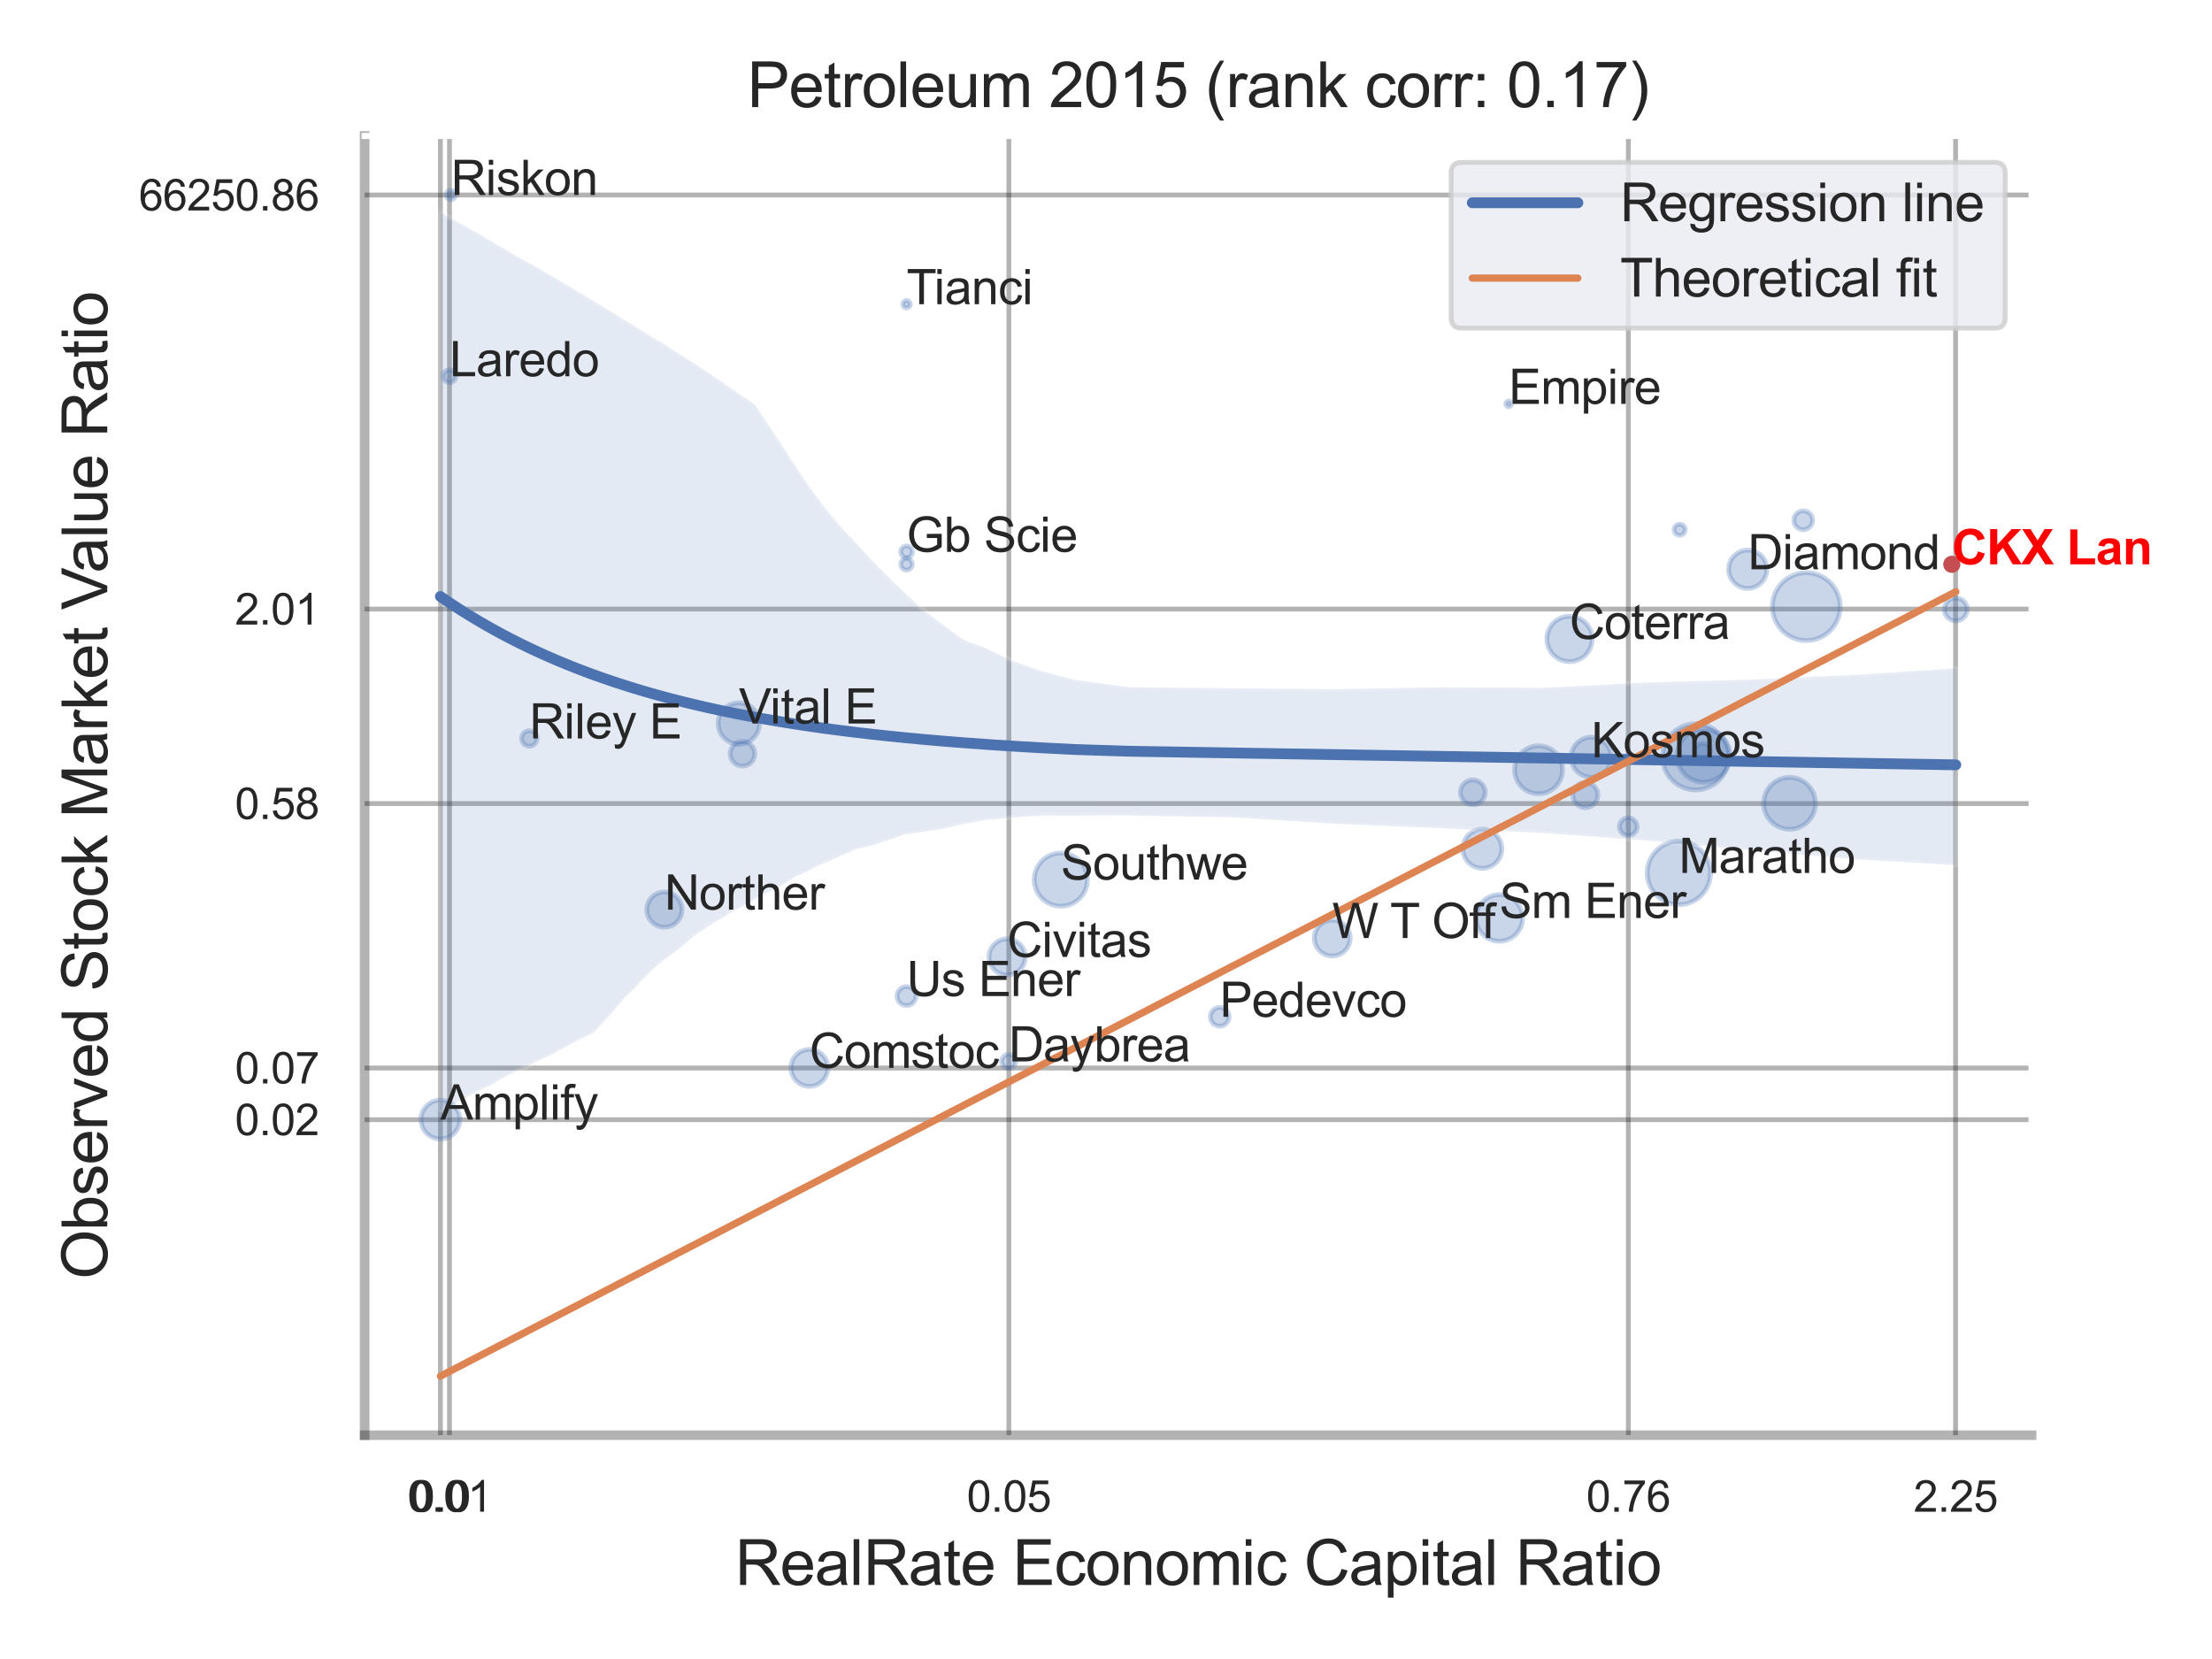 <?xml version="1.0" encoding="utf-8" standalone="no"?>
<!DOCTYPE svg PUBLIC "-//W3C//DTD SVG 1.1//EN"
  "http://www.w3.org/Graphics/SVG/1.1/DTD/svg11.dtd">
<svg xmlns:xlink="http://www.w3.org/1999/xlink" width="460.8pt" height="345.6pt" viewBox="0 0 460.8 345.6" xmlns="http://www.w3.org/2000/svg" version="1.1">
 <defs>
  <style type="text/css">*{stroke-linejoin: round; stroke-linecap: butt}</style>
 </defs>
 <g id="figure_1">
  <g id="patch_1">
   <path d="M 0 345.6 
L 460.8 345.6 
L 460.8 0 
L 0 0 
z
" style="fill: #ffffff"/>
  </g>
  <g id="axes_1">
   <g id="patch_2">
    <path d="M 75.96 298.98 
L 423.216 298.98 
L 423.216 28.32 
L 75.96 28.32 
z
" style="fill: #ffffff"/>
   </g>
   <g id="matplotlib.axis_1">
    <g id="xtick_1">
     <g id="line2d_1">
      <path d="M 91.748 298.98 
L 91.748 28.32 
" clip-path="url(#p1dfbd5077a)" style="fill: none; stroke: #000000; stroke-opacity: 0.3; stroke-linecap: round"/>
     </g>
     <g id="text_1">
      <!-- 0.0 -->
      <g style="fill: #262626" transform="translate(85.493 314.922) scale(0.09 -0.09)">
       <defs>
        <path id="ArialMT-30" d="M 266 2259 
Q 266 3072 433 3567 
Q 600 4063 929 4331 
Q 1259 4600 1759 4600 
Q 2128 4600 2406 4451 
Q 2684 4303 2865 4023 
Q 3047 3744 3150 3342 
Q 3253 2941 3253 2259 
Q 3253 1453 3087 958 
Q 2922 463 2592 192 
Q 2263 -78 1759 -78 
Q 1097 -78 719 397 
Q 266 969 266 2259 
z
M 844 2259 
Q 844 1131 1108 757 
Q 1372 384 1759 384 
Q 2147 384 2411 759 
Q 2675 1134 2675 2259 
Q 2675 3391 2411 3762 
Q 2147 4134 1753 4134 
Q 1366 4134 1134 3806 
Q 844 3388 844 2259 
z
" transform="scale(0.016)"/>
        <path id="ArialMT-2e" d="M 581 0 
L 581 641 
L 1222 641 
L 1222 0 
L 581 0 
z
" transform="scale(0.016)"/>
       </defs>
       <use xlink:href="#ArialMT-30"/>
       <use xlink:href="#ArialMT-2e" x="55.615"/>
       <use xlink:href="#ArialMT-30" x="83.398"/>
      </g>
     </g>
    </g>
    <g id="xtick_2">
     <g id="line2d_2">
      <path d="M 93.641 298.98 
L 93.641 28.32 
" clip-path="url(#p1dfbd5077a)" style="fill: none; stroke: #000000; stroke-opacity: 0.3; stroke-linecap: round"/>
     </g>
     <g id="text_2">
      <!-- 0.01 -->
      <g style="fill: #262626" transform="translate(84.884 314.922) scale(0.09 -0.09)">
       <defs>
        <path id="ArialMT-31" d="M 2384 0 
L 1822 0 
L 1822 3584 
Q 1619 3391 1289 3197 
Q 959 3003 697 2906 
L 697 3450 
Q 1169 3672 1522 3987 
Q 1875 4303 2022 4600 
L 2384 4600 
L 2384 0 
z
" transform="scale(0.016)"/>
       </defs>
       <use xlink:href="#ArialMT-30"/>
       <use xlink:href="#ArialMT-2e" x="55.615"/>
       <use xlink:href="#ArialMT-30" x="83.398"/>
       <use xlink:href="#ArialMT-31" x="139.014"/>
      </g>
     </g>
    </g>
    <g id="xtick_3">
     <g id="line2d_3">
      <path d="M 210.164 298.98 
L 210.164 28.32 
" clip-path="url(#p1dfbd5077a)" style="fill: none; stroke: #000000; stroke-opacity: 0.3; stroke-linecap: round"/>
     </g>
     <g id="text_3">
      <!-- 0.05 -->
      <g style="fill: #262626" transform="translate(201.406 314.922) scale(0.09 -0.09)">
       <defs>
        <path id="ArialMT-35" d="M 266 1200 
L 856 1250 
Q 922 819 1161 601 
Q 1400 384 1738 384 
Q 2144 384 2425 690 
Q 2706 997 2706 1503 
Q 2706 1984 2436 2262 
Q 2166 2541 1728 2541 
Q 1456 2541 1237 2417 
Q 1019 2294 894 2097 
L 366 2166 
L 809 4519 
L 3088 4519 
L 3088 3981 
L 1259 3981 
L 1013 2750 
Q 1425 3038 1878 3038 
Q 2478 3038 2890 2622 
Q 3303 2206 3303 1553 
Q 3303 931 2941 478 
Q 2500 -78 1738 -78 
Q 1113 -78 717 272 
Q 322 622 266 1200 
z
" transform="scale(0.016)"/>
       </defs>
       <use xlink:href="#ArialMT-30"/>
       <use xlink:href="#ArialMT-2e" x="55.615"/>
       <use xlink:href="#ArialMT-30" x="83.398"/>
       <use xlink:href="#ArialMT-35" x="139.014"/>
      </g>
     </g>
    </g>
    <g id="xtick_4">
     <g id="line2d_4">
      <path d="M 339.21 298.98 
L 339.21 28.32 
" clip-path="url(#p1dfbd5077a)" style="fill: none; stroke: #000000; stroke-opacity: 0.3; stroke-linecap: round"/>
     </g>
     <g id="text_4">
      <!-- 0.76 -->
      <g style="fill: #262626" transform="translate(330.453 314.922) scale(0.09 -0.09)">
       <defs>
        <path id="ArialMT-37" d="M 303 3981 
L 303 4522 
L 3269 4522 
L 3269 4084 
Q 2831 3619 2401 2847 
Q 1972 2075 1738 1259 
Q 1569 684 1522 0 
L 944 0 
Q 953 541 1156 1306 
Q 1359 2072 1739 2783 
Q 2119 3494 2547 3981 
L 303 3981 
z
" transform="scale(0.016)"/>
        <path id="ArialMT-36" d="M 3184 3459 
L 2625 3416 
Q 2550 3747 2413 3897 
Q 2184 4138 1850 4138 
Q 1581 4138 1378 3988 
Q 1113 3794 959 3422 
Q 806 3050 800 2363 
Q 1003 2672 1297 2822 
Q 1591 2972 1913 2972 
Q 2475 2972 2870 2558 
Q 3266 2144 3266 1488 
Q 3266 1056 3080 686 
Q 2894 316 2569 119 
Q 2244 -78 1831 -78 
Q 1128 -78 684 439 
Q 241 956 241 2144 
Q 241 3472 731 4075 
Q 1159 4600 1884 4600 
Q 2425 4600 2770 4297 
Q 3116 3994 3184 3459 
z
M 888 1484 
Q 888 1194 1011 928 
Q 1134 663 1356 523 
Q 1578 384 1822 384 
Q 2178 384 2434 671 
Q 2691 959 2691 1453 
Q 2691 1928 2437 2201 
Q 2184 2475 1800 2475 
Q 1419 2475 1153 2201 
Q 888 1928 888 1484 
z
" transform="scale(0.016)"/>
       </defs>
       <use xlink:href="#ArialMT-30"/>
       <use xlink:href="#ArialMT-2e" x="55.615"/>
       <use xlink:href="#ArialMT-37" x="83.398"/>
       <use xlink:href="#ArialMT-36" x="139.014"/>
      </g>
     </g>
    </g>
    <g id="xtick_5">
     <g id="line2d_5">
      <path d="M 407.384 298.98 
L 407.384 28.32 
" clip-path="url(#p1dfbd5077a)" style="fill: none; stroke: #000000; stroke-opacity: 0.3; stroke-linecap: round"/>
     </g>
     <g id="text_5">
      <!-- 2.25 -->
      <g style="fill: #262626" transform="translate(398.626 314.922) scale(0.09 -0.09)">
       <defs>
        <path id="ArialMT-32" d="M 3222 541 
L 3222 0 
L 194 0 
Q 188 203 259 391 
Q 375 700 629 1000 
Q 884 1300 1366 1694 
Q 2113 2306 2375 2664 
Q 2638 3022 2638 3341 
Q 2638 3675 2398 3904 
Q 2159 4134 1775 4134 
Q 1369 4134 1125 3890 
Q 881 3647 878 3216 
L 300 3275 
Q 359 3922 746 4261 
Q 1134 4600 1788 4600 
Q 2447 4600 2831 4234 
Q 3216 3869 3216 3328 
Q 3216 3053 3103 2787 
Q 2991 2522 2730 2228 
Q 2469 1934 1863 1422 
Q 1356 997 1212 845 
Q 1069 694 975 541 
L 3222 541 
z
" transform="scale(0.016)"/>
       </defs>
       <use xlink:href="#ArialMT-32"/>
       <use xlink:href="#ArialMT-2e" x="55.615"/>
       <use xlink:href="#ArialMT-32" x="83.398"/>
       <use xlink:href="#ArialMT-35" x="139.014"/>
      </g>
     </g>
    </g>
    <g id="xtick_6"/>
    <g id="xtick_7"/>
    <g id="xtick_8"/>
    <g id="text_6">
     <!-- RealRate Economic Capital Ratio -->
     <g style="fill: #262626" transform="translate(153.13 330.174) scale(0.13 -0.13)">
      <defs>
       <path id="ArialMT-52" d="M 503 0 
L 503 4581 
L 2534 4581 
Q 3147 4581 3465 4457 
Q 3784 4334 3975 4021 
Q 4166 3709 4166 3331 
Q 4166 2844 3850 2509 
Q 3534 2175 2875 2084 
Q 3116 1969 3241 1856 
Q 3506 1613 3744 1247 
L 4541 0 
L 3778 0 
L 3172 953 
Q 2906 1366 2734 1584 
Q 2563 1803 2427 1890 
Q 2291 1978 2150 2013 
Q 2047 2034 1813 2034 
L 1109 2034 
L 1109 0 
L 503 0 
z
M 1109 2559 
L 2413 2559 
Q 2828 2559 3062 2645 
Q 3297 2731 3419 2920 
Q 3541 3109 3541 3331 
Q 3541 3656 3305 3865 
Q 3069 4075 2559 4075 
L 1109 4075 
L 1109 2559 
z
" transform="scale(0.016)"/>
       <path id="ArialMT-65" d="M 2694 1069 
L 3275 997 
Q 3138 488 2766 206 
Q 2394 -75 1816 -75 
Q 1088 -75 661 373 
Q 234 822 234 1631 
Q 234 2469 665 2931 
Q 1097 3394 1784 3394 
Q 2450 3394 2872 2941 
Q 3294 2488 3294 1666 
Q 3294 1616 3291 1516 
L 816 1516 
Q 847 969 1125 678 
Q 1403 388 1819 388 
Q 2128 388 2347 550 
Q 2566 713 2694 1069 
z
M 847 1978 
L 2700 1978 
Q 2663 2397 2488 2606 
Q 2219 2931 1791 2931 
Q 1403 2931 1139 2672 
Q 875 2413 847 1978 
z
" transform="scale(0.016)"/>
       <path id="ArialMT-61" d="M 2588 409 
Q 2275 144 1986 34 
Q 1697 -75 1366 -75 
Q 819 -75 525 192 
Q 231 459 231 875 
Q 231 1119 342 1320 
Q 453 1522 633 1644 
Q 813 1766 1038 1828 
Q 1203 1872 1538 1913 
Q 2219 1994 2541 2106 
Q 2544 2222 2544 2253 
Q 2544 2597 2384 2738 
Q 2169 2928 1744 2928 
Q 1347 2928 1158 2789 
Q 969 2650 878 2297 
L 328 2372 
Q 403 2725 575 2942 
Q 747 3159 1072 3276 
Q 1397 3394 1825 3394 
Q 2250 3394 2515 3294 
Q 2781 3194 2906 3042 
Q 3031 2891 3081 2659 
Q 3109 2516 3109 2141 
L 3109 1391 
Q 3109 606 3145 398 
Q 3181 191 3288 0 
L 2700 0 
Q 2613 175 2588 409 
z
M 2541 1666 
Q 2234 1541 1622 1453 
Q 1275 1403 1131 1340 
Q 988 1278 909 1158 
Q 831 1038 831 891 
Q 831 666 1001 516 
Q 1172 366 1500 366 
Q 1825 366 2078 508 
Q 2331 650 2450 897 
Q 2541 1088 2541 1459 
L 2541 1666 
z
" transform="scale(0.016)"/>
       <path id="ArialMT-6c" d="M 409 0 
L 409 4581 
L 972 4581 
L 972 0 
L 409 0 
z
" transform="scale(0.016)"/>
       <path id="ArialMT-74" d="M 1650 503 
L 1731 6 
Q 1494 -44 1306 -44 
Q 1000 -44 831 53 
Q 663 150 594 308 
Q 525 466 525 972 
L 525 2881 
L 113 2881 
L 113 3319 
L 525 3319 
L 525 4141 
L 1084 4478 
L 1084 3319 
L 1650 3319 
L 1650 2881 
L 1084 2881 
L 1084 941 
Q 1084 700 1114 631 
Q 1144 563 1211 522 
Q 1278 481 1403 481 
Q 1497 481 1650 503 
z
" transform="scale(0.016)"/>
       <path id="ArialMT-20" transform="scale(0.016)"/>
       <path id="ArialMT-45" d="M 506 0 
L 506 4581 
L 3819 4581 
L 3819 4041 
L 1113 4041 
L 1113 2638 
L 3647 2638 
L 3647 2100 
L 1113 2100 
L 1113 541 
L 3925 541 
L 3925 0 
L 506 0 
z
" transform="scale(0.016)"/>
       <path id="ArialMT-63" d="M 2588 1216 
L 3141 1144 
Q 3050 572 2676 248 
Q 2303 -75 1759 -75 
Q 1078 -75 664 370 
Q 250 816 250 1647 
Q 250 2184 428 2587 
Q 606 2991 970 3192 
Q 1334 3394 1763 3394 
Q 2303 3394 2647 3120 
Q 2991 2847 3088 2344 
L 2541 2259 
Q 2463 2594 2264 2762 
Q 2066 2931 1784 2931 
Q 1359 2931 1093 2626 
Q 828 2322 828 1663 
Q 828 994 1084 691 
Q 1341 388 1753 388 
Q 2084 388 2306 591 
Q 2528 794 2588 1216 
z
" transform="scale(0.016)"/>
       <path id="ArialMT-6f" d="M 213 1659 
Q 213 2581 725 3025 
Q 1153 3394 1769 3394 
Q 2453 3394 2887 2945 
Q 3322 2497 3322 1706 
Q 3322 1066 3130 698 
Q 2938 331 2570 128 
Q 2203 -75 1769 -75 
Q 1072 -75 642 372 
Q 213 819 213 1659 
z
M 791 1659 
Q 791 1022 1069 705 
Q 1347 388 1769 388 
Q 2188 388 2466 706 
Q 2744 1025 2744 1678 
Q 2744 2294 2464 2611 
Q 2184 2928 1769 2928 
Q 1347 2928 1069 2612 
Q 791 2297 791 1659 
z
" transform="scale(0.016)"/>
       <path id="ArialMT-6e" d="M 422 0 
L 422 3319 
L 928 3319 
L 928 2847 
Q 1294 3394 1984 3394 
Q 2284 3394 2536 3286 
Q 2788 3178 2913 3003 
Q 3038 2828 3088 2588 
Q 3119 2431 3119 2041 
L 3119 0 
L 2556 0 
L 2556 2019 
Q 2556 2363 2490 2533 
Q 2425 2703 2258 2804 
Q 2091 2906 1866 2906 
Q 1506 2906 1245 2678 
Q 984 2450 984 1813 
L 984 0 
L 422 0 
z
" transform="scale(0.016)"/>
       <path id="ArialMT-6d" d="M 422 0 
L 422 3319 
L 925 3319 
L 925 2853 
Q 1081 3097 1340 3245 
Q 1600 3394 1931 3394 
Q 2300 3394 2536 3241 
Q 2772 3088 2869 2813 
Q 3263 3394 3894 3394 
Q 4388 3394 4653 3120 
Q 4919 2847 4919 2278 
L 4919 0 
L 4359 0 
L 4359 2091 
Q 4359 2428 4304 2576 
Q 4250 2725 4106 2815 
Q 3963 2906 3769 2906 
Q 3419 2906 3187 2673 
Q 2956 2441 2956 1928 
L 2956 0 
L 2394 0 
L 2394 2156 
Q 2394 2531 2256 2718 
Q 2119 2906 1806 2906 
Q 1569 2906 1367 2781 
Q 1166 2656 1075 2415 
Q 984 2175 984 1722 
L 984 0 
L 422 0 
z
" transform="scale(0.016)"/>
       <path id="ArialMT-69" d="M 425 3934 
L 425 4581 
L 988 4581 
L 988 3934 
L 425 3934 
z
M 425 0 
L 425 3319 
L 988 3319 
L 988 0 
L 425 0 
z
" transform="scale(0.016)"/>
       <path id="ArialMT-43" d="M 3763 1606 
L 4369 1453 
Q 4178 706 3683 314 
Q 3188 -78 2472 -78 
Q 1731 -78 1267 223 
Q 803 525 561 1097 
Q 319 1669 319 2325 
Q 319 3041 592 3573 
Q 866 4106 1370 4382 
Q 1875 4659 2481 4659 
Q 3169 4659 3637 4309 
Q 4106 3959 4291 3325 
L 3694 3184 
Q 3534 3684 3231 3912 
Q 2928 4141 2469 4141 
Q 1941 4141 1586 3887 
Q 1231 3634 1087 3207 
Q 944 2781 944 2328 
Q 944 1744 1114 1308 
Q 1284 872 1643 656 
Q 2003 441 2422 441 
Q 2931 441 3284 734 
Q 3638 1028 3763 1606 
z
" transform="scale(0.016)"/>
       <path id="ArialMT-70" d="M 422 -1272 
L 422 3319 
L 934 3319 
L 934 2888 
Q 1116 3141 1344 3267 
Q 1572 3394 1897 3394 
Q 2322 3394 2647 3175 
Q 2972 2956 3137 2557 
Q 3303 2159 3303 1684 
Q 3303 1175 3120 767 
Q 2938 359 2589 142 
Q 2241 -75 1856 -75 
Q 1575 -75 1351 44 
Q 1128 163 984 344 
L 984 -1272 
L 422 -1272 
z
M 931 1641 
Q 931 1000 1190 694 
Q 1450 388 1819 388 
Q 2194 388 2461 705 
Q 2728 1022 2728 1688 
Q 2728 2322 2467 2637 
Q 2206 2953 1844 2953 
Q 1484 2953 1207 2617 
Q 931 2281 931 1641 
z
" transform="scale(0.016)"/>
      </defs>
      <use xlink:href="#ArialMT-52"/>
      <use xlink:href="#ArialMT-65" x="72.217"/>
      <use xlink:href="#ArialMT-61" x="127.832"/>
      <use xlink:href="#ArialMT-6c" x="183.447"/>
      <use xlink:href="#ArialMT-52" x="205.664"/>
      <use xlink:href="#ArialMT-61" x="277.881"/>
      <use xlink:href="#ArialMT-74" x="333.496"/>
      <use xlink:href="#ArialMT-65" x="361.279"/>
      <use xlink:href="#ArialMT-20" x="416.895"/>
      <use xlink:href="#ArialMT-45" x="444.678"/>
      <use xlink:href="#ArialMT-63" x="511.377"/>
      <use xlink:href="#ArialMT-6f" x="561.377"/>
      <use xlink:href="#ArialMT-6e" x="616.992"/>
      <use xlink:href="#ArialMT-6f" x="672.607"/>
      <use xlink:href="#ArialMT-6d" x="728.223"/>
      <use xlink:href="#ArialMT-69" x="811.523"/>
      <use xlink:href="#ArialMT-63" x="833.74"/>
      <use xlink:href="#ArialMT-20" x="883.74"/>
      <use xlink:href="#ArialMT-43" x="911.523"/>
      <use xlink:href="#ArialMT-61" x="983.74"/>
      <use xlink:href="#ArialMT-70" x="1039.355"/>
      <use xlink:href="#ArialMT-69" x="1094.971"/>
      <use xlink:href="#ArialMT-74" x="1117.188"/>
      <use xlink:href="#ArialMT-61" x="1144.971"/>
      <use xlink:href="#ArialMT-6c" x="1200.586"/>
      <use xlink:href="#ArialMT-20" x="1222.803"/>
      <use xlink:href="#ArialMT-52" x="1250.586"/>
      <use xlink:href="#ArialMT-61" x="1322.803"/>
      <use xlink:href="#ArialMT-74" x="1378.418"/>
      <use xlink:href="#ArialMT-69" x="1406.201"/>
      <use xlink:href="#ArialMT-6f" x="1428.418"/>
     </g>
    </g>
   </g>
   <g id="matplotlib.axis_2">
    <g id="ytick_1">
     <g id="line2d_6">
      <path d="M 75.96 233.254 
L 423.216 233.254 
" clip-path="url(#p1dfbd5077a)" style="fill: none; stroke: #000000; stroke-opacity: 0.3; stroke-linecap: round"/>
     </g>
     <g id="text_7">
      <!-- 0.02 -->
      <g style="fill: #262626" transform="translate(48.945 236.475) scale(0.09 -0.09)">
       <use xlink:href="#ArialMT-30"/>
       <use xlink:href="#ArialMT-2e" x="55.615"/>
       <use xlink:href="#ArialMT-30" x="83.398"/>
       <use xlink:href="#ArialMT-32" x="139.014"/>
      </g>
     </g>
    </g>
    <g id="ytick_2">
     <g id="line2d_7">
      <path d="M 75.96 222.486 
L 423.216 222.486 
" clip-path="url(#p1dfbd5077a)" style="fill: none; stroke: #000000; stroke-opacity: 0.3; stroke-linecap: round"/>
     </g>
     <g id="text_8">
      <!-- 0.07 -->
      <g style="fill: #262626" transform="translate(48.945 225.707) scale(0.09 -0.09)">
       <use xlink:href="#ArialMT-30"/>
       <use xlink:href="#ArialMT-2e" x="55.615"/>
       <use xlink:href="#ArialMT-30" x="83.398"/>
       <use xlink:href="#ArialMT-37" x="139.014"/>
      </g>
     </g>
    </g>
    <g id="ytick_3">
     <g id="line2d_8">
      <path d="M 75.96 167.399 
L 423.216 167.399 
" clip-path="url(#p1dfbd5077a)" style="fill: none; stroke: #000000; stroke-opacity: 0.3; stroke-linecap: round"/>
     </g>
     <g id="text_9">
      <!-- 0.58 -->
      <g style="fill: #262626" transform="translate(48.945 170.62) scale(0.09 -0.09)">
       <defs>
        <path id="ArialMT-38" d="M 1131 2484 
Q 781 2613 612 2850 
Q 444 3088 444 3419 
Q 444 3919 803 4259 
Q 1163 4600 1759 4600 
Q 2359 4600 2725 4251 
Q 3091 3903 3091 3403 
Q 3091 3084 2923 2848 
Q 2756 2613 2416 2484 
Q 2838 2347 3058 2040 
Q 3278 1734 3278 1309 
Q 3278 722 2862 322 
Q 2447 -78 1769 -78 
Q 1091 -78 675 323 
Q 259 725 259 1325 
Q 259 1772 486 2073 
Q 713 2375 1131 2484 
z
M 1019 3438 
Q 1019 3113 1228 2906 
Q 1438 2700 1772 2700 
Q 2097 2700 2305 2904 
Q 2513 3109 2513 3406 
Q 2513 3716 2298 3927 
Q 2084 4138 1766 4138 
Q 1444 4138 1231 3931 
Q 1019 3725 1019 3438 
z
M 838 1322 
Q 838 1081 952 856 
Q 1066 631 1291 507 
Q 1516 384 1775 384 
Q 2178 384 2440 643 
Q 2703 903 2703 1303 
Q 2703 1709 2433 1975 
Q 2163 2241 1756 2241 
Q 1359 2241 1098 1978 
Q 838 1716 838 1322 
z
" transform="scale(0.016)"/>
       </defs>
       <use xlink:href="#ArialMT-30"/>
       <use xlink:href="#ArialMT-2e" x="55.615"/>
       <use xlink:href="#ArialMT-35" x="83.398"/>
       <use xlink:href="#ArialMT-38" x="139.014"/>
      </g>
     </g>
    </g>
    <g id="ytick_4">
     <g id="line2d_9">
      <path d="M 75.96 126.881 
L 423.216 126.881 
" clip-path="url(#p1dfbd5077a)" style="fill: none; stroke: #000000; stroke-opacity: 0.3; stroke-linecap: round"/>
     </g>
     <g id="text_10">
      <!-- 2.01 -->
      <g style="fill: #262626" transform="translate(48.945 130.102) scale(0.09 -0.09)">
       <use xlink:href="#ArialMT-32"/>
       <use xlink:href="#ArialMT-2e" x="55.615"/>
       <use xlink:href="#ArialMT-30" x="83.398"/>
       <use xlink:href="#ArialMT-31" x="139.014"/>
      </g>
     </g>
    </g>
    <g id="ytick_5">
     <g id="line2d_10">
      <path d="M 75.96 40.625 
L 423.216 40.625 
" clip-path="url(#p1dfbd5077a)" style="fill: none; stroke: #000000; stroke-opacity: 0.3; stroke-linecap: round"/>
     </g>
     <g id="text_11">
      <!-- 66250.86 -->
      <g style="fill: #262626" transform="translate(28.926 43.847) scale(0.09 -0.09)">
       <use xlink:href="#ArialMT-36"/>
       <use xlink:href="#ArialMT-36" x="55.615"/>
       <use xlink:href="#ArialMT-32" x="111.23"/>
       <use xlink:href="#ArialMT-35" x="166.846"/>
       <use xlink:href="#ArialMT-30" x="222.461"/>
       <use xlink:href="#ArialMT-2e" x="278.076"/>
       <use xlink:href="#ArialMT-38" x="305.859"/>
       <use xlink:href="#ArialMT-36" x="361.475"/>
      </g>
     </g>
    </g>
    <g id="ytick_6"/>
    <g id="ytick_7"/>
    <g id="ytick_8"/>
    <g id="ytick_9"/>
    <g id="ytick_10"/>
    <g id="text_12">
     <!-- Observed Stock Market Value Ratio -->
     <g style="fill: #262626" transform="translate(22.342 266.489) rotate(-90) scale(0.13 -0.13)">
      <defs>
       <path id="ArialMT-4f" d="M 309 2231 
Q 309 3372 921 4017 
Q 1534 4663 2503 4663 
Q 3138 4663 3647 4359 
Q 4156 4056 4423 3514 
Q 4691 2972 4691 2284 
Q 4691 1588 4409 1038 
Q 4128 488 3612 205 
Q 3097 -78 2500 -78 
Q 1853 -78 1343 234 
Q 834 547 571 1087 
Q 309 1628 309 2231 
z
M 934 2222 
Q 934 1394 1379 917 
Q 1825 441 2497 441 
Q 3181 441 3623 922 
Q 4066 1403 4066 2288 
Q 4066 2847 3877 3264 
Q 3688 3681 3323 3911 
Q 2959 4141 2506 4141 
Q 1863 4141 1398 3698 
Q 934 3256 934 2222 
z
" transform="scale(0.016)"/>
       <path id="ArialMT-62" d="M 941 0 
L 419 0 
L 419 4581 
L 981 4581 
L 981 2947 
Q 1338 3394 1891 3394 
Q 2197 3394 2470 3270 
Q 2744 3147 2920 2923 
Q 3097 2700 3197 2384 
Q 3297 2069 3297 1709 
Q 3297 856 2875 390 
Q 2453 -75 1863 -75 
Q 1275 -75 941 416 
L 941 0 
z
M 934 1684 
Q 934 1088 1097 822 
Q 1363 388 1816 388 
Q 2184 388 2453 708 
Q 2722 1028 2722 1663 
Q 2722 2313 2464 2622 
Q 2206 2931 1841 2931 
Q 1472 2931 1203 2611 
Q 934 2291 934 1684 
z
" transform="scale(0.016)"/>
       <path id="ArialMT-73" d="M 197 991 
L 753 1078 
Q 800 744 1014 566 
Q 1228 388 1613 388 
Q 2000 388 2187 545 
Q 2375 703 2375 916 
Q 2375 1106 2209 1216 
Q 2094 1291 1634 1406 
Q 1016 1563 777 1677 
Q 538 1791 414 1992 
Q 291 2194 291 2438 
Q 291 2659 392 2848 
Q 494 3038 669 3163 
Q 800 3259 1026 3326 
Q 1253 3394 1513 3394 
Q 1903 3394 2198 3281 
Q 2494 3169 2634 2976 
Q 2775 2784 2828 2463 
L 2278 2388 
Q 2241 2644 2061 2787 
Q 1881 2931 1553 2931 
Q 1166 2931 1000 2803 
Q 834 2675 834 2503 
Q 834 2394 903 2306 
Q 972 2216 1119 2156 
Q 1203 2125 1616 2013 
Q 2213 1853 2448 1751 
Q 2684 1650 2818 1456 
Q 2953 1263 2953 975 
Q 2953 694 2789 445 
Q 2625 197 2315 61 
Q 2006 -75 1616 -75 
Q 969 -75 630 194 
Q 291 463 197 991 
z
" transform="scale(0.016)"/>
       <path id="ArialMT-72" d="M 416 0 
L 416 3319 
L 922 3319 
L 922 2816 
Q 1116 3169 1280 3281 
Q 1444 3394 1641 3394 
Q 1925 3394 2219 3213 
L 2025 2691 
Q 1819 2813 1613 2813 
Q 1428 2813 1281 2702 
Q 1134 2591 1072 2394 
Q 978 2094 978 1738 
L 978 0 
L 416 0 
z
" transform="scale(0.016)"/>
       <path id="ArialMT-76" d="M 1344 0 
L 81 3319 
L 675 3319 
L 1388 1331 
Q 1503 1009 1600 663 
Q 1675 925 1809 1294 
L 2547 3319 
L 3125 3319 
L 1869 0 
L 1344 0 
z
" transform="scale(0.016)"/>
       <path id="ArialMT-64" d="M 2575 0 
L 2575 419 
Q 2259 -75 1647 -75 
Q 1250 -75 917 144 
Q 584 363 401 755 
Q 219 1147 219 1656 
Q 219 2153 384 2558 
Q 550 2963 881 3178 
Q 1213 3394 1622 3394 
Q 1922 3394 2156 3267 
Q 2391 3141 2538 2938 
L 2538 4581 
L 3097 4581 
L 3097 0 
L 2575 0 
z
M 797 1656 
Q 797 1019 1065 703 
Q 1334 388 1700 388 
Q 2069 388 2326 689 
Q 2584 991 2584 1609 
Q 2584 2291 2321 2609 
Q 2059 2928 1675 2928 
Q 1300 2928 1048 2622 
Q 797 2316 797 1656 
z
" transform="scale(0.016)"/>
       <path id="ArialMT-53" d="M 288 1472 
L 859 1522 
Q 900 1178 1048 958 
Q 1197 738 1509 602 
Q 1822 466 2213 466 
Q 2559 466 2825 569 
Q 3091 672 3220 851 
Q 3350 1031 3350 1244 
Q 3350 1459 3225 1620 
Q 3100 1781 2813 1891 
Q 2628 1963 1997 2114 
Q 1366 2266 1113 2400 
Q 784 2572 623 2826 
Q 463 3081 463 3397 
Q 463 3744 659 4045 
Q 856 4347 1234 4503 
Q 1613 4659 2075 4659 
Q 2584 4659 2973 4495 
Q 3363 4331 3572 4012 
Q 3781 3694 3797 3291 
L 3216 3247 
Q 3169 3681 2898 3903 
Q 2628 4125 2100 4125 
Q 1550 4125 1298 3923 
Q 1047 3722 1047 3438 
Q 1047 3191 1225 3031 
Q 1400 2872 2139 2705 
Q 2878 2538 3153 2413 
Q 3553 2228 3743 1945 
Q 3934 1663 3934 1294 
Q 3934 928 3725 604 
Q 3516 281 3123 101 
Q 2731 -78 2241 -78 
Q 1619 -78 1198 103 
Q 778 284 539 648 
Q 300 1013 288 1472 
z
" transform="scale(0.016)"/>
       <path id="ArialMT-6b" d="M 425 0 
L 425 4581 
L 988 4581 
L 988 1969 
L 2319 3319 
L 3047 3319 
L 1778 2088 
L 3175 0 
L 2481 0 
L 1384 1697 
L 988 1316 
L 988 0 
L 425 0 
z
" transform="scale(0.016)"/>
       <path id="ArialMT-4d" d="M 475 0 
L 475 4581 
L 1388 4581 
L 2472 1338 
Q 2622 884 2691 659 
Q 2769 909 2934 1394 
L 4031 4581 
L 4847 4581 
L 4847 0 
L 4263 0 
L 4263 3834 
L 2931 0 
L 2384 0 
L 1059 3900 
L 1059 0 
L 475 0 
z
" transform="scale(0.016)"/>
       <path id="ArialMT-56" d="M 1803 0 
L 28 4581 
L 684 4581 
L 1875 1253 
Q 2019 853 2116 503 
Q 2222 878 2363 1253 
L 3600 4581 
L 4219 4581 
L 2425 0 
L 1803 0 
z
" transform="scale(0.016)"/>
       <path id="ArialMT-75" d="M 2597 0 
L 2597 488 
Q 2209 -75 1544 -75 
Q 1250 -75 995 37 
Q 741 150 617 320 
Q 494 491 444 738 
Q 409 903 409 1263 
L 409 3319 
L 972 3319 
L 972 1478 
Q 972 1038 1006 884 
Q 1059 663 1231 536 
Q 1403 409 1656 409 
Q 1909 409 2131 539 
Q 2353 669 2445 892 
Q 2538 1116 2538 1541 
L 2538 3319 
L 3100 3319 
L 3100 0 
L 2597 0 
z
" transform="scale(0.016)"/>
      </defs>
      <use xlink:href="#ArialMT-4f"/>
      <use xlink:href="#ArialMT-62" x="77.783"/>
      <use xlink:href="#ArialMT-73" x="133.398"/>
      <use xlink:href="#ArialMT-65" x="183.398"/>
      <use xlink:href="#ArialMT-72" x="239.014"/>
      <use xlink:href="#ArialMT-76" x="272.314"/>
      <use xlink:href="#ArialMT-65" x="322.314"/>
      <use xlink:href="#ArialMT-64" x="377.93"/>
      <use xlink:href="#ArialMT-20" x="433.545"/>
      <use xlink:href="#ArialMT-53" x="461.328"/>
      <use xlink:href="#ArialMT-74" x="528.027"/>
      <use xlink:href="#ArialMT-6f" x="555.811"/>
      <use xlink:href="#ArialMT-63" x="611.426"/>
      <use xlink:href="#ArialMT-6b" x="661.426"/>
      <use xlink:href="#ArialMT-20" x="711.426"/>
      <use xlink:href="#ArialMT-4d" x="739.209"/>
      <use xlink:href="#ArialMT-61" x="822.51"/>
      <use xlink:href="#ArialMT-72" x="878.125"/>
      <use xlink:href="#ArialMT-6b" x="911.426"/>
      <use xlink:href="#ArialMT-65" x="961.426"/>
      <use xlink:href="#ArialMT-74" x="1017.041"/>
      <use xlink:href="#ArialMT-20" x="1044.824"/>
      <use xlink:href="#ArialMT-56" x="1072.607"/>
      <use xlink:href="#ArialMT-61" x="1131.932"/>
      <use xlink:href="#ArialMT-6c" x="1187.547"/>
      <use xlink:href="#ArialMT-75" x="1209.764"/>
      <use xlink:href="#ArialMT-65" x="1265.379"/>
      <use xlink:href="#ArialMT-20" x="1320.994"/>
      <use xlink:href="#ArialMT-52" x="1348.777"/>
      <use xlink:href="#ArialMT-61" x="1420.994"/>
      <use xlink:href="#ArialMT-74" x="1476.609"/>
      <use xlink:href="#ArialMT-69" x="1504.393"/>
      <use xlink:href="#ArialMT-6f" x="1526.609"/>
     </g>
    </g>
   </g>
   <g id="PathCollection_1">
    <path d="M 220.988 188.776 
C 222.456 188.776 223.865 188.193 224.903 187.154 
C 225.941 186.116 226.525 184.708 226.525 183.239 
C 226.525 181.771 225.941 180.362 224.903 179.324 
C 223.865 178.286 222.456 177.702 220.988 177.702 
C 219.519 177.702 218.111 178.286 217.073 179.324 
C 216.034 180.362 215.451 181.771 215.451 183.239 
C 215.451 184.708 216.034 186.116 217.073 187.154 
C 218.111 188.193 219.519 188.776 220.988 188.776 
z
" clip-path="url(#p1dfbd5077a)" style="fill: #4c72b0; fill-opacity: 0.3; stroke: #4c72b0; stroke-opacity: 0.3"/>
    <path d="M 339.196 174.052 
C 339.685 174.052 340.155 173.858 340.501 173.511 
C 340.847 173.165 341.042 172.696 341.042 172.206 
C 341.042 171.716 340.847 171.247 340.501 170.9 
C 340.155 170.554 339.685 170.36 339.196 170.36 
C 338.706 170.36 338.236 170.554 337.89 170.9 
C 337.544 171.247 337.349 171.716 337.349 172.206 
C 337.349 172.696 337.544 173.165 337.89 173.511 
C 338.236 173.858 338.706 174.052 339.196 174.052 
z
" clip-path="url(#p1dfbd5077a)" style="fill: #4c72b0; fill-opacity: 0.3; stroke: #4c72b0; stroke-opacity: 0.3"/>
    <path d="M 168.622 226.308 
C 169.642 226.308 170.622 225.902 171.343 225.18 
C 172.065 224.459 172.471 223.48 172.471 222.459 
C 172.471 221.438 172.065 220.459 171.343 219.737 
C 170.622 219.015 169.642 218.61 168.622 218.61 
C 167.601 218.61 166.622 219.015 165.9 219.737 
C 165.178 220.459 164.773 221.438 164.773 222.459 
C 164.773 223.48 165.178 224.459 165.9 225.18 
C 166.622 225.902 167.601 226.308 168.622 226.308 
z
" clip-path="url(#p1dfbd5077a)" style="fill: #4c72b0; fill-opacity: 0.3; stroke: #4c72b0; stroke-opacity: 0.3"/>
    <path d="M 354.883 162.948 
C 356.348 162.948 357.754 162.366 358.791 161.329 
C 359.827 160.293 360.41 158.887 360.41 157.421 
C 360.41 155.955 359.827 154.549 358.791 153.512 
C 357.754 152.476 356.348 151.893 354.883 151.893 
C 353.417 151.893 352.011 152.476 350.974 153.512 
C 349.938 154.549 349.355 155.955 349.355 157.421 
C 349.355 158.887 349.938 160.293 350.974 161.329 
C 352.011 162.366 353.417 162.948 354.883 162.948 
z
" clip-path="url(#p1dfbd5077a)" style="fill: #4c72b0; fill-opacity: 0.3; stroke: #4c72b0; stroke-opacity: 0.3"/>
    <path d="M 306.814 167.657 
C 307.503 167.657 308.163 167.383 308.65 166.896 
C 309.137 166.409 309.411 165.749 309.411 165.06 
C 309.411 164.372 309.137 163.711 308.65 163.224 
C 308.163 162.737 307.503 162.464 306.814 162.464 
C 306.125 162.464 305.465 162.737 304.978 163.224 
C 304.491 163.711 304.218 164.372 304.218 165.06 
C 304.218 165.749 304.491 166.409 304.978 166.896 
C 305.465 167.383 306.125 167.657 306.814 167.657 
z
" clip-path="url(#p1dfbd5077a)" style="fill: #4c72b0; fill-opacity: 0.3; stroke: #4c72b0; stroke-opacity: 0.3"/>
    <path d="M 188.851 209.473 
C 189.375 209.473 189.877 209.265 190.247 208.895 
C 190.618 208.525 190.826 208.022 190.826 207.498 
C 190.826 206.975 190.618 206.472 190.247 206.102 
C 189.877 205.732 189.375 205.524 188.851 205.524 
C 188.327 205.524 187.825 205.732 187.455 206.102 
C 187.084 206.472 186.876 206.975 186.876 207.498 
C 186.876 208.022 187.084 208.525 187.455 208.895 
C 187.825 209.265 188.327 209.473 188.851 209.473 
z
" clip-path="url(#p1dfbd5077a)" style="fill: #4c72b0; fill-opacity: 0.3; stroke: #4c72b0; stroke-opacity: 0.3"/>
    <path d="M 349.744 188.457 
C 351.495 188.457 353.175 187.761 354.414 186.523 
C 355.652 185.284 356.348 183.604 356.348 181.853 
C 356.348 180.101 355.652 178.421 354.414 177.183 
C 353.175 175.944 351.495 175.248 349.744 175.248 
C 347.992 175.248 346.312 175.944 345.074 177.183 
C 343.835 178.421 343.139 180.101 343.139 181.853 
C 343.139 183.604 343.835 185.284 345.074 186.523 
C 346.312 187.761 347.992 188.457 349.744 188.457 
z
" clip-path="url(#p1dfbd5077a)" style="fill: #4c72b0; fill-opacity: 0.3; stroke: #4c72b0; stroke-opacity: 0.3"/>
    <path d="M 407.432 129.357 
C 408.066 129.357 408.675 129.104 409.124 128.656 
C 409.573 128.207 409.825 127.598 409.825 126.963 
C 409.825 126.328 409.573 125.719 409.124 125.27 
C 408.675 124.821 408.066 124.569 407.432 124.569 
C 406.797 124.569 406.188 124.821 405.739 125.27 
C 405.29 125.719 405.038 126.328 405.038 126.963 
C 405.038 127.598 405.29 128.207 405.739 128.656 
C 406.188 129.104 406.797 129.357 407.432 129.357 
z
" clip-path="url(#p1dfbd5077a)" style="fill: #4c72b0; fill-opacity: 0.3; stroke: #4c72b0; stroke-opacity: 0.3"/>
    <path d="M 320.518 165.358 
C 321.843 165.358 323.115 164.831 324.053 163.894 
C 324.99 162.956 325.517 161.685 325.517 160.359 
C 325.517 159.033 324.99 157.761 324.053 156.823 
C 323.115 155.886 321.843 155.359 320.518 155.359 
C 319.192 155.359 317.92 155.886 316.982 156.823 
C 316.045 157.761 315.518 159.033 315.518 160.359 
C 315.518 161.685 316.045 162.956 316.982 163.894 
C 317.92 164.831 319.192 165.358 320.518 165.358 
z
" clip-path="url(#p1dfbd5077a)" style="fill: #4c72b0; fill-opacity: 0.3; stroke: #4c72b0; stroke-opacity: 0.3"/>
    <path d="M 406.597 118.836 
C 406.936 118.836 407.26 118.701 407.5 118.462 
C 407.739 118.223 407.873 117.898 407.873 117.559 
C 407.873 117.221 407.739 116.896 407.5 116.657 
C 407.26 116.418 406.936 116.283 406.597 116.283 
C 406.259 116.283 405.934 116.418 405.695 116.657 
C 405.455 116.896 405.321 117.221 405.321 117.559 
C 405.321 117.898 405.455 118.223 405.695 118.462 
C 405.934 118.701 406.259 118.836 406.597 118.836 
z
" clip-path="url(#p1dfbd5077a)" style="fill: #4c72b0; fill-opacity: 0.3; stroke: #4c72b0; stroke-opacity: 0.3"/>
    <path d="M 188.851 118.743 
C 189.17 118.743 189.475 118.616 189.701 118.39 
C 189.926 118.165 190.053 117.859 190.053 117.54 
C 190.053 117.222 189.926 116.916 189.701 116.691 
C 189.475 116.465 189.17 116.338 188.851 116.338 
C 188.532 116.338 188.226 116.465 188.001 116.691 
C 187.776 116.916 187.649 117.222 187.649 117.54 
C 187.649 117.859 187.776 118.165 188.001 118.39 
C 188.226 118.616 188.532 118.743 188.851 118.743 
z
" clip-path="url(#p1dfbd5077a)" style="fill: #4c72b0; fill-opacity: 0.3; stroke: #4c72b0; stroke-opacity: 0.3"/>
    <path d="M 372.804 172.75 
C 374.237 172.75 375.611 172.181 376.625 171.168 
C 377.638 170.154 378.207 168.78 378.207 167.347 
C 378.207 165.914 377.638 164.54 376.625 163.526 
C 375.611 162.513 374.237 161.944 372.804 161.944 
C 371.371 161.944 369.997 162.513 368.983 163.526 
C 367.97 164.54 367.401 165.914 367.401 167.347 
C 367.401 168.78 367.97 170.154 368.983 171.168 
C 369.997 172.181 371.371 172.75 372.804 172.75 
z
" clip-path="url(#p1dfbd5077a)" style="fill: #4c72b0; fill-opacity: 0.3; stroke: #4c72b0; stroke-opacity: 0.3"/>
    <path d="M 330.262 168.258 
C 330.956 168.258 331.623 167.982 332.114 167.491 
C 332.605 167 332.881 166.334 332.881 165.639 
C 332.881 164.945 332.605 164.278 332.114 163.787 
C 331.623 163.296 330.956 163.02 330.262 163.02 
C 329.567 163.02 328.901 163.296 328.41 163.787 
C 327.919 164.278 327.643 164.945 327.643 165.639 
C 327.643 166.334 327.919 167 328.41 167.491 
C 328.901 167.982 329.567 168.258 330.262 168.258 
z
" clip-path="url(#p1dfbd5077a)" style="fill: #4c72b0; fill-opacity: 0.3; stroke: #4c72b0; stroke-opacity: 0.3"/>
    <path d="M 376.279 133.439 
C 378.154 133.439 379.953 132.694 381.279 131.368 
C 382.605 130.042 383.35 128.243 383.35 126.368 
C 383.35 124.492 382.605 122.694 381.279 121.368 
C 379.953 120.042 378.154 119.296 376.279 119.296 
C 374.404 119.296 372.605 120.042 371.279 121.368 
C 369.953 122.694 369.208 124.492 369.208 126.368 
C 369.208 128.243 369.953 130.042 371.279 131.368 
C 372.605 132.694 374.404 133.439 376.279 133.439 
z
" clip-path="url(#p1dfbd5077a)" style="fill: #4c72b0; fill-opacity: 0.3; stroke: #4c72b0; stroke-opacity: 0.3"/>
    <path d="M 308.794 180.88 
C 309.873 180.88 310.908 180.451 311.671 179.688 
C 312.435 178.925 312.863 177.89 312.863 176.811 
C 312.863 175.732 312.435 174.697 311.671 173.934 
C 310.908 173.171 309.873 172.742 308.794 172.742 
C 307.715 172.742 306.68 173.171 305.917 173.934 
C 305.154 174.697 304.725 175.732 304.725 176.811 
C 304.725 177.89 305.154 178.925 305.917 179.688 
C 306.68 180.451 307.715 180.88 308.794 180.88 
z
" clip-path="url(#p1dfbd5077a)" style="fill: #4c72b0; fill-opacity: 0.3; stroke: #4c72b0; stroke-opacity: 0.3"/>
    <path d="M 326.966 137.83 
C 328.221 137.83 329.424 137.331 330.312 136.444 
C 331.199 135.557 331.697 134.353 331.697 133.099 
C 331.697 131.844 331.199 130.641 330.312 129.753 
C 329.424 128.866 328.221 128.368 326.966 128.368 
C 325.711 128.368 324.508 128.866 323.621 129.753 
C 322.734 130.641 322.235 131.844 322.235 133.099 
C 322.235 134.353 322.734 135.557 323.621 136.444 
C 324.508 137.331 325.711 137.83 326.966 137.83 
z
" clip-path="url(#p1dfbd5077a)" style="fill: #4c72b0; fill-opacity: 0.3; stroke: #4c72b0; stroke-opacity: 0.3"/>
    <path d="M 354.667 158.075 
C 355.092 158.075 355.501 157.906 355.802 157.605 
C 356.103 157.304 356.272 156.896 356.272 156.47 
C 356.272 156.044 356.103 155.636 355.802 155.335 
C 355.501 155.034 355.092 154.865 354.667 154.865 
C 354.241 154.865 353.833 155.034 353.532 155.335 
C 353.231 155.636 353.062 156.044 353.062 156.47 
C 353.062 156.896 353.231 157.304 353.532 157.605 
C 353.833 157.906 354.241 158.075 354.667 158.075 
z
" clip-path="url(#p1dfbd5077a)" style="fill: #4c72b0; fill-opacity: 0.3; stroke: #4c72b0; stroke-opacity: 0.3"/>
    <path d="M 314.291 84.737 
C 314.451 84.737 314.604 84.673 314.718 84.56 
C 314.831 84.447 314.894 84.294 314.894 84.134 
C 314.894 83.974 314.831 83.82 314.718 83.707 
C 314.604 83.594 314.451 83.53 314.291 83.53 
C 314.131 83.53 313.978 83.594 313.864 83.707 
C 313.751 83.82 313.688 83.974 313.688 84.134 
C 313.688 84.294 313.751 84.447 313.864 84.56 
C 313.978 84.673 314.131 84.737 314.291 84.737 
z
" clip-path="url(#p1dfbd5077a)" style="fill: #4c72b0; fill-opacity: 0.3; stroke: #4c72b0; stroke-opacity: 0.3"/>
    <path d="M 312.335 196.084 
C 313.624 196.084 314.86 195.572 315.771 194.661 
C 316.682 193.75 317.194 192.514 317.194 191.225 
C 317.194 189.937 316.682 188.701 315.771 187.79 
C 314.86 186.879 313.624 186.367 312.335 186.367 
C 311.047 186.367 309.811 186.879 308.9 187.79 
C 307.989 188.701 307.477 189.937 307.477 191.225 
C 307.477 192.514 307.989 193.75 308.9 194.661 
C 309.811 195.572 311.047 196.084 312.335 196.084 
z
" clip-path="url(#p1dfbd5077a)" style="fill: #4c72b0; fill-opacity: 0.3; stroke: #4c72b0; stroke-opacity: 0.3"/>
    <path d="M 154.675 159.6 
C 155.356 159.6 156.009 159.329 156.49 158.847 
C 156.972 158.366 157.242 157.713 157.242 157.032 
C 157.242 156.351 156.972 155.697 156.49 155.216 
C 156.009 154.734 155.356 154.464 154.675 154.464 
C 153.993 154.464 153.34 154.734 152.859 155.216 
C 152.377 155.697 152.107 156.351 152.107 157.032 
C 152.107 157.713 152.377 158.366 152.859 158.847 
C 153.34 159.329 153.993 159.6 154.675 159.6 
z
" clip-path="url(#p1dfbd5077a)" style="fill: #4c72b0; fill-opacity: 0.3; stroke: #4c72b0; stroke-opacity: 0.3"/>
    <path d="M 110.273 155.459 
C 110.703 155.459 111.115 155.288 111.419 154.984 
C 111.723 154.68 111.894 154.267 111.894 153.838 
C 111.894 153.408 111.723 152.995 111.419 152.691 
C 111.115 152.387 110.703 152.216 110.273 152.216 
C 109.843 152.216 109.43 152.387 109.126 152.691 
C 108.822 152.995 108.652 153.408 108.652 153.838 
C 108.652 154.267 108.822 154.68 109.126 154.984 
C 109.43 155.288 109.843 155.459 110.273 155.459 
z
" clip-path="url(#p1dfbd5077a)" style="fill: #4c72b0; fill-opacity: 0.3; stroke: #4c72b0; stroke-opacity: 0.3"/>
    <path d="M 375.648 110.354 
C 376.17 110.354 376.671 110.146 377.04 109.777 
C 377.41 109.407 377.617 108.906 377.617 108.384 
C 377.617 107.862 377.41 107.361 377.04 106.991 
C 376.671 106.622 376.17 106.414 375.648 106.414 
C 375.125 106.414 374.624 106.622 374.255 106.991 
C 373.886 107.361 373.678 107.862 373.678 108.384 
C 373.678 108.906 373.886 109.407 374.255 109.777 
C 374.624 110.146 375.125 110.354 375.648 110.354 
z
" clip-path="url(#p1dfbd5077a)" style="fill: #4c72b0; fill-opacity: 0.3; stroke: #4c72b0; stroke-opacity: 0.3"/>
    <path d="M 353.229 164.562 
C 355.057 164.562 356.811 163.836 358.103 162.543 
C 359.396 161.25 360.123 159.497 360.123 157.668 
C 360.123 155.84 359.396 154.087 358.103 152.794 
C 356.811 151.501 355.057 150.775 353.229 150.775 
C 351.4 150.775 349.647 151.501 348.354 152.794 
C 347.061 154.087 346.335 155.84 346.335 157.668 
C 346.335 159.497 347.061 161.25 348.354 162.543 
C 349.647 163.836 351.4 164.562 353.229 164.562 
z
" clip-path="url(#p1dfbd5077a)" style="fill: #4c72b0; fill-opacity: 0.3; stroke: #4c72b0; stroke-opacity: 0.3"/>
    <path d="M 138.412 193.16 
C 139.385 193.16 140.319 192.773 141.008 192.085 
C 141.696 191.396 142.083 190.462 142.083 189.489 
C 142.083 188.515 141.696 187.581 141.008 186.893 
C 140.319 186.205 139.385 185.818 138.412 185.818 
C 137.438 185.818 136.504 186.205 135.816 186.893 
C 135.127 187.581 134.741 188.515 134.741 189.489 
C 134.741 190.462 135.127 191.396 135.816 192.085 
C 136.504 192.773 137.438 193.16 138.412 193.16 
z
" clip-path="url(#p1dfbd5077a)" style="fill: #4c72b0; fill-opacity: 0.3; stroke: #4c72b0; stroke-opacity: 0.3"/>
    <path d="M 254.083 213.774 
C 254.601 213.774 255.097 213.568 255.463 213.202 
C 255.829 212.836 256.035 212.34 256.035 211.822 
C 256.035 211.305 255.829 210.808 255.463 210.442 
C 255.097 210.076 254.601 209.87 254.083 209.87 
C 253.566 209.87 253.069 210.076 252.703 210.442 
C 252.337 210.808 252.131 211.305 252.131 211.822 
C 252.131 212.34 252.337 212.836 252.703 213.202 
C 253.069 213.568 253.566 213.774 254.083 213.774 
z
" clip-path="url(#p1dfbd5077a)" style="fill: #4c72b0; fill-opacity: 0.3; stroke: #4c72b0; stroke-opacity: 0.3"/>
    <path d="M 349.898 111.52 
C 350.207 111.52 350.502 111.397 350.72 111.179 
C 350.938 110.961 351.061 110.665 351.061 110.357 
C 351.061 110.049 350.938 109.753 350.72 109.535 
C 350.502 109.317 350.207 109.195 349.898 109.195 
C 349.59 109.195 349.294 109.317 349.076 109.535 
C 348.858 109.753 348.736 110.049 348.736 110.357 
C 348.736 110.665 348.858 110.961 349.076 111.179 
C 349.294 111.397 349.59 111.52 349.898 111.52 
z
" clip-path="url(#p1dfbd5077a)" style="fill: #4c72b0; fill-opacity: 0.3; stroke: #4c72b0; stroke-opacity: 0.3"/>
    <path d="M 210.125 222.588 
C 210.516 222.588 210.891 222.433 211.167 222.157 
C 211.443 221.88 211.598 221.506 211.598 221.115 
C 211.598 220.725 211.443 220.35 211.167 220.074 
C 210.891 219.797 210.516 219.642 210.125 219.642 
C 209.735 219.642 209.36 219.797 209.084 220.074 
C 208.808 220.35 208.652 220.725 208.652 221.115 
C 208.652 221.506 208.808 221.88 209.084 222.157 
C 209.36 222.433 209.735 222.588 210.125 222.588 
z
" clip-path="url(#p1dfbd5077a)" style="fill: #4c72b0; fill-opacity: 0.3; stroke: #4c72b0; stroke-opacity: 0.3"/>
    <path d="M 188.851 116.167 
C 189.174 116.167 189.484 116.039 189.712 115.81 
C 189.94 115.582 190.069 115.272 190.069 114.949 
C 190.069 114.626 189.94 114.317 189.712 114.088 
C 189.484 113.86 189.174 113.732 188.851 113.732 
C 188.528 113.732 188.218 113.86 187.99 114.088 
C 187.762 114.317 187.633 114.626 187.633 114.949 
C 187.633 115.272 187.762 115.582 187.99 115.81 
C 188.218 116.039 188.528 116.167 188.851 116.167 
z
" clip-path="url(#p1dfbd5077a)" style="fill: #4c72b0; fill-opacity: 0.3; stroke: #4c72b0; stroke-opacity: 0.3"/>
    <path d="M 277.532 199.15 
C 278.523 199.15 279.475 198.756 280.176 198.055 
C 280.877 197.353 281.271 196.402 281.271 195.41 
C 281.271 194.419 280.877 193.467 280.176 192.766 
C 279.475 192.065 278.523 191.671 277.532 191.671 
C 276.54 191.671 275.589 192.065 274.887 192.766 
C 274.186 193.467 273.792 194.419 273.792 195.41 
C 273.792 196.402 274.186 197.353 274.887 198.055 
C 275.589 198.756 276.54 199.15 277.532 199.15 
z
" clip-path="url(#p1dfbd5077a)" style="fill: #4c72b0; fill-opacity: 0.3; stroke: #4c72b0; stroke-opacity: 0.3"/>
    <path d="M 93.935 41.593 
C 94.192 41.593 94.439 41.49 94.621 41.309 
C 94.802 41.127 94.905 40.88 94.905 40.623 
C 94.905 40.366 94.802 40.119 94.621 39.937 
C 94.439 39.755 94.192 39.653 93.935 39.653 
C 93.678 39.653 93.431 39.755 93.249 39.937 
C 93.067 40.119 92.965 40.366 92.965 40.623 
C 92.965 40.88 93.067 41.127 93.249 41.309 
C 93.431 41.49 93.678 41.593 93.935 41.593 
z
" clip-path="url(#p1dfbd5077a)" style="fill: #4c72b0; fill-opacity: 0.3; stroke: #4c72b0; stroke-opacity: 0.3"/>
    <path d="M 93.637 79.725 
C 93.994 79.725 94.336 79.583 94.588 79.33 
C 94.841 79.078 94.983 78.736 94.983 78.379 
C 94.983 78.022 94.841 77.679 94.588 77.427 
C 94.336 77.174 93.994 77.033 93.637 77.033 
C 93.28 77.033 92.937 77.174 92.685 77.427 
C 92.432 77.679 92.29 78.022 92.29 78.379 
C 92.29 78.736 92.432 79.078 92.685 79.33 
C 92.937 79.583 93.28 79.725 93.637 79.725 
z
" clip-path="url(#p1dfbd5077a)" style="fill: #4c72b0; fill-opacity: 0.3; stroke: #4c72b0; stroke-opacity: 0.3"/>
    <path d="M 209.81 203.127 
C 210.811 203.127 211.771 202.729 212.478 202.022 
C 213.186 201.314 213.584 200.354 213.584 199.353 
C 213.584 198.353 213.186 197.393 212.478 196.685 
C 211.771 195.977 210.811 195.58 209.81 195.58 
C 208.809 195.58 207.849 195.977 207.142 196.685 
C 206.434 197.393 206.037 198.353 206.037 199.353 
C 206.037 200.354 206.434 201.314 207.142 202.022 
C 207.849 202.729 208.809 203.127 209.81 203.127 
z
" clip-path="url(#p1dfbd5077a)" style="fill: #4c72b0; fill-opacity: 0.3; stroke: #4c72b0; stroke-opacity: 0.3"/>
    <path d="M 331.481 161.929 
C 332.589 161.929 333.652 161.489 334.436 160.706 
C 335.219 159.922 335.66 158.859 335.66 157.751 
C 335.66 156.643 335.219 155.58 334.436 154.797 
C 333.652 154.013 332.589 153.573 331.481 153.573 
C 330.373 153.573 329.311 154.013 328.527 154.797 
C 327.743 155.58 327.303 156.643 327.303 157.751 
C 327.303 158.859 327.743 159.922 328.527 160.706 
C 329.311 161.489 330.373 161.929 331.481 161.929 
z
" clip-path="url(#p1dfbd5077a)" style="fill: #4c72b0; fill-opacity: 0.3; stroke: #4c72b0; stroke-opacity: 0.3"/>
    <path d="M 153.915 155.028 
C 155.057 155.028 156.153 154.575 156.96 153.767 
C 157.768 152.96 158.222 151.864 158.222 150.722 
C 158.222 149.58 157.768 148.485 156.96 147.677 
C 156.153 146.87 155.057 146.416 153.915 146.416 
C 152.773 146.416 151.678 146.87 150.87 147.677 
C 150.063 148.485 149.609 149.58 149.609 150.722 
C 149.609 151.864 150.063 152.96 150.87 153.767 
C 151.678 154.575 152.773 155.028 153.915 155.028 
z
" clip-path="url(#p1dfbd5077a)" style="fill: #4c72b0; fill-opacity: 0.3; stroke: #4c72b0; stroke-opacity: 0.3"/>
    <path d="M 91.744 237.274 
C 92.818 237.274 93.848 236.848 94.608 236.088 
C 95.367 235.329 95.794 234.299 95.794 233.225 
C 95.794 232.151 95.367 231.121 94.608 230.361 
C 93.848 229.602 92.818 229.175 91.744 229.175 
C 90.67 229.175 89.64 229.602 88.881 230.361 
C 88.122 231.121 87.695 232.151 87.695 233.225 
C 87.695 234.299 88.122 235.329 88.881 236.088 
C 89.64 236.848 90.67 237.274 91.744 237.274 
z
" clip-path="url(#p1dfbd5077a)" style="fill: #4c72b0; fill-opacity: 0.3; stroke: #4c72b0; stroke-opacity: 0.3"/>
    <path d="M 364.092 122.578 
C 365.149 122.578 366.164 122.158 366.912 121.41 
C 367.66 120.662 368.08 119.647 368.08 118.589 
C 368.08 117.532 367.66 116.517 366.912 115.769 
C 366.164 115.021 365.149 114.601 364.092 114.601 
C 363.034 114.601 362.019 115.021 361.271 115.769 
C 360.523 116.517 360.103 117.532 360.103 118.589 
C 360.103 119.647 360.523 120.662 361.271 121.41 
C 362.019 122.158 363.034 122.578 364.092 122.578 
z
" clip-path="url(#p1dfbd5077a)" style="fill: #4c72b0; fill-opacity: 0.3; stroke: #4c72b0; stroke-opacity: 0.3"/>
    <path d="M 188.851 64.145 
C 189.055 64.145 189.251 64.064 189.396 63.919 
C 189.54 63.775 189.622 63.579 189.622 63.374 
C 189.622 63.17 189.54 62.974 189.396 62.829 
C 189.251 62.685 189.055 62.603 188.851 62.603 
C 188.647 62.603 188.45 62.685 188.306 62.829 
C 188.161 62.974 188.08 63.17 188.08 63.374 
C 188.08 63.579 188.161 63.775 188.306 63.919 
C 188.45 64.064 188.647 64.145 188.851 64.145 
z
" clip-path="url(#p1dfbd5077a)" style="fill: #4c72b0; fill-opacity: 0.3; stroke: #4c72b0; stroke-opacity: 0.3"/>
   </g>
   <g id="PolyCollection_1">
    <defs>
     <path id="m1e31778d29" d="M 91.744 -301.335 
L 91.744 -114.316 
L 92.258 -114.536 
L 92.776 -114.757 
L 93.301 -114.988 
L 93.831 -115.256 
L 94.366 -115.527 
L 94.908 -115.802 
L 95.455 -116.08 
L 96.009 -116.362 
L 96.569 -116.654 
L 97.135 -116.961 
L 97.708 -117.273 
L 98.288 -117.588 
L 98.875 -117.907 
L 99.468 -118.23 
L 100.069 -118.52 
L 100.678 -118.811 
L 101.293 -119.104 
L 101.917 -119.402 
L 102.549 -119.759 
L 103.189 -120.122 
L 103.837 -120.491 
L 104.494 -120.866 
L 105.159 -121.246 
L 105.834 -121.632 
L 106.518 -121.967 
L 107.212 -122.266 
L 107.916 -122.569 
L 108.63 -122.875 
L 109.354 -123.194 
L 110.089 -123.58 
L 110.836 -123.973 
L 111.593 -124.373 
L 112.363 -124.734 
L 113.145 -125.094 
L 113.939 -125.451 
L 114.746 -125.817 
L 115.567 -126.233 
L 116.402 -126.704 
L 117.251 -127.184 
L 118.115 -127.674 
L 118.994 -128.141 
L 119.889 -128.604 
L 120.801 -129.064 
L 121.73 -129.508 
L 122.677 -129.959 
L 123.642 -130.419 
L 124.626 -131.491 
L 125.631 -132.606 
L 126.657 -133.683 
L 127.704 -134.937 
L 128.774 -136.141 
L 129.867 -137.423 
L 130.986 -138.566 
L 132.13 -139.65 
L 133.302 -140.954 
L 134.502 -142.176 
L 135.732 -143.361 
L 136.993 -144.546 
L 138.287 -145.623 
L 139.617 -146.597 
L 140.983 -147.577 
L 142.388 -148.645 
L 143.834 -149.992 
L 145.324 -151.163 
L 146.86 -152.166 
L 148.446 -153.169 
L 150.084 -154.174 
L 151.779 -155.18 
L 153.534 -156.188 
L 155.353 -157.203 
L 157.242 -158.238 
L 159.207 -159.315 
L 161.253 -160.317 
L 163.387 -161.463 
L 165.618 -162.957 
L 167.955 -163.941 
L 170.407 -165.24 
L 172.988 -166.333 
L 175.712 -167.559 
L 178.595 -168.785 
L 181.656 -169.46 
L 184.92 -170.534 
L 188.416 -171.76 
L 192.178 -172.308 
L 196.251 -172.917 
L 200.69 -173.946 
L 205.569 -174.825 
L 210.984 -175.314 
L 217.066 -175.691 
L 224.006 -175.683 
L 235.208 -175.709 
L 256.736 -175.328 
L 278.264 -173.995 
L 299.792 -173.081 
L 321.32 -172.092 
L 342.848 -170.517 
L 364.376 -168.488 
L 385.904 -166.644 
L 407.432 -165.362 
L 407.432 -206.388 
L 407.432 -206.388 
L 385.904 -204.976 
L 364.376 -204.019 
L 342.848 -203.417 
L 321.32 -202.317 
L 299.792 -202.413 
L 278.264 -202.036 
L 256.736 -202.208 
L 235.208 -202.44 
L 224.006 -203.951 
L 217.066 -205.765 
L 210.984 -207.885 
L 205.569 -210.475 
L 200.69 -212.335 
L 196.251 -215.581 
L 192.178 -218.639 
L 188.416 -222.185 
L 184.92 -225.52 
L 181.656 -228.845 
L 178.595 -232.156 
L 175.712 -235.27 
L 172.988 -238.39 
L 170.407 -241.729 
L 167.955 -245.124 
L 165.618 -248.639 
L 163.387 -252.065 
L 161.253 -255.288 
L 159.207 -258.393 
L 157.242 -261.358 
L 155.353 -262.622 
L 153.534 -263.889 
L 151.779 -265.098 
L 150.084 -266.253 
L 148.446 -267.357 
L 146.86 -268.417 
L 145.324 -269.436 
L 143.834 -270.413 
L 142.388 -271.34 
L 140.983 -272.199 
L 139.617 -273.097 
L 138.287 -273.937 
L 136.993 -274.706 
L 135.732 -275.451 
L 134.502 -276.223 
L 133.302 -276.977 
L 132.13 -277.709 
L 130.986 -278.421 
L 129.867 -279.114 
L 128.774 -279.788 
L 127.704 -280.445 
L 126.657 -281.086 
L 125.631 -281.711 
L 124.626 -282.32 
L 123.642 -282.916 
L 122.677 -283.498 
L 121.73 -284.067 
L 120.801 -284.624 
L 119.889 -285.169 
L 118.994 -285.703 
L 118.115 -286.225 
L 117.251 -286.737 
L 116.402 -287.239 
L 115.567 -287.732 
L 114.746 -288.215 
L 113.939 -288.689 
L 113.145 -289.153 
L 112.363 -289.61 
L 111.593 -290.058 
L 110.836 -290.479 
L 110.089 -290.892 
L 109.354 -291.298 
L 108.63 -291.698 
L 107.916 -292.092 
L 107.212 -292.484 
L 106.518 -292.894 
L 105.834 -293.298 
L 105.159 -293.695 
L 104.494 -294.086 
L 103.837 -294.472 
L 103.189 -294.851 
L 102.549 -295.225 
L 101.917 -295.594 
L 101.293 -295.957 
L 100.678 -296.315 
L 100.069 -296.669 
L 99.468 -297.017 
L 98.875 -297.361 
L 98.288 -297.697 
L 97.708 -298.026 
L 97.135 -298.35 
L 96.569 -298.67 
L 96.009 -298.986 
L 95.455 -299.298 
L 94.908 -299.606 
L 94.366 -299.91 
L 93.831 -300.209 
L 93.301 -300.495 
L 92.776 -300.778 
L 92.258 -301.058 
L 91.744 -301.335 
z
" style="stroke: #ffffff; stroke-opacity: 0.15"/>
    </defs>
    <g clip-path="url(#p1dfbd5077a)">
     <use xlink:href="#m1e31778d29" x="0" y="345.6" style="fill: #4c72b0; fill-opacity: 0.15; stroke: #ffffff; stroke-opacity: 0.15"/>
    </g>
   </g>
   <g id="PathCollection_2">
    <defs>
     <path id="mbd530c907e" d="M 0 1.276 
C 0.338 1.276 0.663 1.142 0.903 0.903 
C 1.142 0.663 1.276 0.338 1.276 0 
C 1.276 -0.338 1.142 -0.663 0.903 -0.903 
C 0.663 -1.142 0.338 -1.276 0 -1.276 
C -0.338 -1.276 -0.663 -1.142 -0.903 -0.903 
C -1.142 -0.663 -1.276 -0.338 -1.276 0 
C -1.276 0.338 -1.142 0.663 -0.903 0.903 
C -0.663 1.142 -0.338 1.276 0 1.276 
z
" style="stroke: #c44e52"/>
    </defs>
    <g clip-path="url(#p1dfbd5077a)">
     <use xlink:href="#mbd530c907e" x="406.597" y="117.559" style="fill: #c44e52; stroke: #c44e52"/>
    </g>
   </g>
   <g id="line2d_11">
    <path d="M 91.744 124.262 
L 92.258 124.616 
L 92.776 124.97 
L 93.301 125.325 
L 93.831 125.679 
L 94.366 126.033 
L 94.908 126.387 
L 95.455 126.741 
L 96.009 127.096 
L 96.569 127.45 
L 97.135 127.804 
L 97.708 128.158 
L 98.288 128.513 
L 98.875 128.867 
L 99.468 129.221 
L 100.069 129.575 
L 100.678 129.929 
L 101.293 130.284 
L 101.917 130.638 
L 102.549 130.992 
L 103.189 131.346 
L 103.837 131.7 
L 104.494 132.055 
L 105.159 132.409 
L 105.834 132.763 
L 106.518 133.117 
L 107.212 133.472 
L 107.916 133.826 
L 108.63 134.18 
L 109.354 134.534 
L 110.089 134.888 
L 110.836 135.243 
L 111.593 135.597 
L 112.363 135.951 
L 113.145 136.305 
L 113.939 136.659 
L 114.746 137.014 
L 115.567 137.368 
L 116.402 137.722 
L 117.251 138.076 
L 118.115 138.43 
L 118.994 138.785 
L 119.889 139.139 
L 120.801 139.493 
L 121.73 139.847 
L 122.677 140.202 
L 123.642 140.556 
L 124.626 140.91 
L 125.631 141.264 
L 126.657 141.618 
L 127.704 141.973 
L 128.774 142.327 
L 129.867 142.681 
L 130.986 143.035 
L 132.13 143.389 
L 133.302 143.744 
L 134.502 144.098 
L 135.732 144.452 
L 136.993 144.806 
L 138.287 145.161 
L 139.617 145.515 
L 140.983 145.869 
L 142.388 146.223 
L 143.834 146.577 
L 145.324 146.932 
L 146.86 147.286 
L 148.446 147.64 
L 150.084 147.994 
L 151.779 148.348 
L 153.534 148.703 
L 155.353 149.057 
L 157.242 149.411 
L 159.207 149.765 
L 161.253 150.12 
L 163.387 150.474 
L 165.618 150.828 
L 167.955 151.182 
L 170.407 151.536 
L 172.988 151.891 
L 175.712 152.245 
L 178.595 152.599 
L 181.656 152.953 
L 184.92 153.307 
L 188.416 153.662 
L 192.178 154.016 
L 196.251 154.37 
L 200.69 154.724 
L 205.569 155.078 
L 210.984 155.433 
L 217.066 155.787 
L 224.006 156.141 
L 235.208 156.495 
L 256.736 156.85 
L 278.264 157.204 
L 299.792 157.558 
L 321.32 157.912 
L 342.848 158.266 
L 364.376 158.621 
L 385.904 158.975 
L 407.432 159.329 
" clip-path="url(#p1dfbd5077a)" style="fill: none; stroke: #4c72b0; stroke-width: 2.25; stroke-linecap: round"/>
   </g>
   <g id="line2d_12">
    <path d="M 220.988 219.774 
L 339.196 158.584 
L 168.622 246.882 
L 354.883 150.464 
L 306.814 175.346 
L 188.851 236.41 
L 349.744 153.124 
L 407.432 123.262 
L 320.518 168.253 
L 406.597 123.694 
L 188.851 236.41 
L 372.804 141.187 
L 330.262 163.209 
L 376.279 139.388 
L 308.794 174.321 
L 326.966 164.915 
L 354.667 150.575 
L 314.291 171.476 
L 312.335 172.488 
L 154.675 254.101 
L 110.273 277.086 
L 375.648 139.715 
L 353.229 151.32 
L 138.412 262.52 
L 254.083 202.643 
L 349.898 153.044 
L 210.125 225.397 
L 188.851 236.41 
L 277.532 190.504 
L 93.935 285.543 
L 93.637 285.698 
L 209.81 225.56 
L 331.481 162.577 
L 153.915 254.494 
L 91.744 286.677 
L 364.092 145.697 
L 188.851 236.41 
" clip-path="url(#p1dfbd5077a)" style="fill: none; stroke: #dd8452; stroke-width: 1.5; stroke-linecap: round"/>
   </g>
   <g id="patch_3">
    <path d="M 75.96 298.98 
L 75.96 28.32 
" style="fill: none; opacity: 0.3; stroke: #000000; stroke-width: 2; stroke-linejoin: miter; stroke-linecap: square"/>
   </g>
   <g id="patch_4">
    <path d="M 423.216 298.98 
L 423.216 28.32 
" style="fill: none; stroke: #ffffff; stroke-width: 1.25; stroke-linejoin: miter; stroke-linecap: square"/>
   </g>
   <g id="patch_5">
    <path d="M 75.96 298.98 
L 423.216 298.98 
" style="fill: none; opacity: 0.3; stroke: #000000; stroke-width: 2; stroke-linejoin: miter; stroke-linecap: square"/>
   </g>
   <g id="patch_6">
    <path d="M 75.96 28.32 
L 423.216 28.32 
" style="fill: none; stroke: #ffffff; stroke-width: 1.25; stroke-linejoin: miter; stroke-linecap: square"/>
   </g>
   <g id="text_13">
    <!-- Southwe -->
    <g style="fill: #262626" transform="translate(220.988 183.239) scale(0.1 -0.1)">
     <defs>
      <path id="ArialMT-68" d="M 422 0 
L 422 4581 
L 984 4581 
L 984 2938 
Q 1378 3394 1978 3394 
Q 2347 3394 2619 3248 
Q 2891 3103 3008 2847 
Q 3125 2591 3125 2103 
L 3125 0 
L 2563 0 
L 2563 2103 
Q 2563 2525 2380 2717 
Q 2197 2909 1863 2909 
Q 1613 2909 1392 2779 
Q 1172 2650 1078 2428 
Q 984 2206 984 1816 
L 984 0 
L 422 0 
z
" transform="scale(0.016)"/>
      <path id="ArialMT-77" d="M 1034 0 
L 19 3319 
L 600 3319 
L 1128 1403 
L 1325 691 
Q 1338 744 1497 1375 
L 2025 3319 
L 2603 3319 
L 3100 1394 
L 3266 759 
L 3456 1400 
L 4025 3319 
L 4572 3319 
L 3534 0 
L 2950 0 
L 2422 1988 
L 2294 2553 
L 1622 0 
L 1034 0 
z
" transform="scale(0.016)"/>
     </defs>
     <use xlink:href="#ArialMT-53"/>
     <use xlink:href="#ArialMT-6f" x="66.699"/>
     <use xlink:href="#ArialMT-75" x="122.314"/>
     <use xlink:href="#ArialMT-74" x="177.93"/>
     <use xlink:href="#ArialMT-68" x="205.713"/>
     <use xlink:href="#ArialMT-77" x="261.328"/>
     <use xlink:href="#ArialMT-65" x="333.545"/>
    </g>
   </g>
   <g id="text_14">
    <!-- Comstoc -->
    <g style="fill: #262626" transform="translate(168.622 222.459) scale(0.1 -0.1)">
     <use xlink:href="#ArialMT-43"/>
     <use xlink:href="#ArialMT-6f" x="72.217"/>
     <use xlink:href="#ArialMT-6d" x="127.832"/>
     <use xlink:href="#ArialMT-73" x="211.133"/>
     <use xlink:href="#ArialMT-74" x="261.133"/>
     <use xlink:href="#ArialMT-6f" x="288.916"/>
     <use xlink:href="#ArialMT-63" x="344.531"/>
    </g>
   </g>
   <g id="text_15">
    <!-- Us Ener -->
    <g style="fill: #262626" transform="translate(188.851 207.498) scale(0.1 -0.1)">
     <defs>
      <path id="ArialMT-55" d="M 3500 4581 
L 4106 4581 
L 4106 1934 
Q 4106 1244 3950 837 
Q 3794 431 3386 176 
Q 2978 -78 2316 -78 
Q 1672 -78 1262 144 
Q 853 366 678 786 
Q 503 1206 503 1934 
L 503 4581 
L 1109 4581 
L 1109 1938 
Q 1109 1341 1220 1058 
Q 1331 775 1601 622 
Q 1872 469 2263 469 
Q 2931 469 3215 772 
Q 3500 1075 3500 1938 
L 3500 4581 
z
" transform="scale(0.016)"/>
     </defs>
     <use xlink:href="#ArialMT-55"/>
     <use xlink:href="#ArialMT-73" x="72.217"/>
     <use xlink:href="#ArialMT-20" x="122.217"/>
     <use xlink:href="#ArialMT-45" x="150"/>
     <use xlink:href="#ArialMT-6e" x="216.699"/>
     <use xlink:href="#ArialMT-65" x="272.314"/>
     <use xlink:href="#ArialMT-72" x="327.93"/>
    </g>
   </g>
   <g id="text_16">
    <!-- Maratho -->
    <g style="fill: #262626" transform="translate(349.744 181.853) scale(0.1 -0.1)">
     <use xlink:href="#ArialMT-4d"/>
     <use xlink:href="#ArialMT-61" x="83.301"/>
     <use xlink:href="#ArialMT-72" x="138.916"/>
     <use xlink:href="#ArialMT-61" x="172.217"/>
     <use xlink:href="#ArialMT-74" x="227.832"/>
     <use xlink:href="#ArialMT-68" x="255.615"/>
     <use xlink:href="#ArialMT-6f" x="311.23"/>
    </g>
   </g>
   <g id="text_17">
    <!-- CKX Lan -->
    <g style="fill: #ff0000" transform="translate(406.597 117.559) scale(0.1 -0.1)">
     <defs>
      <path id="Arial-BoldMT-43" d="M 3397 1684 
L 4294 1400 
Q 4088 650 3608 286 
Q 3128 -78 2391 -78 
Q 1478 -78 890 545 
Q 303 1169 303 2250 
Q 303 3394 893 4026 
Q 1484 4659 2447 4659 
Q 3288 4659 3813 4163 
Q 4125 3869 4281 3319 
L 3366 3100 
Q 3284 3456 3026 3662 
Q 2769 3869 2400 3869 
Q 1891 3869 1573 3503 
Q 1256 3138 1256 2319 
Q 1256 1450 1568 1081 
Q 1881 713 2381 713 
Q 2750 713 3015 947 
Q 3281 1181 3397 1684 
z
" transform="scale(0.016)"/>
      <path id="Arial-BoldMT-4b" d="M 478 0 
L 478 4581 
L 1403 4581 
L 1403 2547 
L 3272 4581 
L 4516 4581 
L 2791 2797 
L 4609 0 
L 3413 0 
L 2153 2150 
L 1403 1384 
L 1403 0 
L 478 0 
z
" transform="scale(0.016)"/>
      <path id="Arial-BoldMT-58" d="M 0 0 
L 1566 2391 
L 147 4581 
L 1228 4581 
L 2147 3109 
L 3047 4581 
L 4119 4581 
L 2694 2356 
L 4259 0 
L 3144 0 
L 2128 1584 
L 1109 0 
L 0 0 
z
" transform="scale(0.016)"/>
      <path id="Arial-BoldMT-20" transform="scale(0.016)"/>
      <path id="Arial-BoldMT-4c" d="M 491 0 
L 491 4544 
L 1416 4544 
L 1416 772 
L 3716 772 
L 3716 0 
L 491 0 
z
" transform="scale(0.016)"/>
      <path id="Arial-BoldMT-61" d="M 1116 2306 
L 319 2450 
Q 453 2931 781 3162 
Q 1109 3394 1756 3394 
Q 2344 3394 2631 3255 
Q 2919 3116 3036 2902 
Q 3153 2688 3153 2116 
L 3144 1091 
Q 3144 653 3186 445 
Q 3228 238 3344 0 
L 2475 0 
Q 2441 88 2391 259 
Q 2369 338 2359 363 
Q 2134 144 1878 34 
Q 1622 -75 1331 -75 
Q 819 -75 523 203 
Q 228 481 228 906 
Q 228 1188 362 1408 
Q 497 1628 739 1745 
Q 981 1863 1438 1950 
Q 2053 2066 2291 2166 
L 2291 2253 
Q 2291 2506 2166 2614 
Q 2041 2722 1694 2722 
Q 1459 2722 1328 2630 
Q 1197 2538 1116 2306 
z
M 2291 1594 
Q 2122 1538 1756 1459 
Q 1391 1381 1278 1306 
Q 1106 1184 1106 997 
Q 1106 813 1243 678 
Q 1381 544 1594 544 
Q 1831 544 2047 700 
Q 2206 819 2256 991 
Q 2291 1103 2291 1419 
L 2291 1594 
z
" transform="scale(0.016)"/>
      <path id="Arial-BoldMT-6e" d="M 3478 0 
L 2600 0 
L 2600 1694 
Q 2600 2231 2544 2389 
Q 2488 2547 2361 2634 
Q 2234 2722 2056 2722 
Q 1828 2722 1647 2597 
Q 1466 2472 1398 2265 
Q 1331 2059 1331 1503 
L 1331 0 
L 453 0 
L 453 3319 
L 1269 3319 
L 1269 2831 
Q 1703 3394 2363 3394 
Q 2653 3394 2893 3289 
Q 3134 3184 3257 3021 
Q 3381 2859 3429 2653 
Q 3478 2447 3478 2063 
L 3478 0 
z
" transform="scale(0.016)"/>
     </defs>
     <use xlink:href="#Arial-BoldMT-43"/>
     <use xlink:href="#Arial-BoldMT-4b" x="72.217"/>
     <use xlink:href="#Arial-BoldMT-58" x="144.434"/>
     <use xlink:href="#Arial-BoldMT-20" x="211.133"/>
     <use xlink:href="#Arial-BoldMT-4c" x="238.916"/>
     <use xlink:href="#Arial-BoldMT-61" x="300"/>
     <use xlink:href="#Arial-BoldMT-6e" x="355.615"/>
    </g>
   </g>
   <g id="text_18">
    <!-- Coterra -->
    <g style="fill: #262626" transform="translate(326.966 133.099) scale(0.1 -0.1)">
     <use xlink:href="#ArialMT-43"/>
     <use xlink:href="#ArialMT-6f" x="72.217"/>
     <use xlink:href="#ArialMT-74" x="127.832"/>
     <use xlink:href="#ArialMT-65" x="155.615"/>
     <use xlink:href="#ArialMT-72" x="211.23"/>
     <use xlink:href="#ArialMT-72" x="244.531"/>
     <use xlink:href="#ArialMT-61" x="277.832"/>
    </g>
   </g>
   <g id="text_19">
    <!-- Empire  -->
    <g style="fill: #262626" transform="translate(314.291 84.134) scale(0.1 -0.1)">
     <use xlink:href="#ArialMT-45"/>
     <use xlink:href="#ArialMT-6d" x="66.699"/>
     <use xlink:href="#ArialMT-70" x="150"/>
     <use xlink:href="#ArialMT-69" x="205.615"/>
     <use xlink:href="#ArialMT-72" x="227.832"/>
     <use xlink:href="#ArialMT-65" x="261.133"/>
     <use xlink:href="#ArialMT-20" x="316.748"/>
    </g>
   </g>
   <g id="text_20">
    <!-- Sm Ener -->
    <g style="fill: #262626" transform="translate(312.335 191.225) scale(0.1 -0.1)">
     <use xlink:href="#ArialMT-53"/>
     <use xlink:href="#ArialMT-6d" x="66.699"/>
     <use xlink:href="#ArialMT-20" x="150"/>
     <use xlink:href="#ArialMT-45" x="177.783"/>
     <use xlink:href="#ArialMT-6e" x="244.482"/>
     <use xlink:href="#ArialMT-65" x="300.098"/>
     <use xlink:href="#ArialMT-72" x="355.713"/>
    </g>
   </g>
   <g id="text_21">
    <!-- Riley E -->
    <g style="fill: #262626" transform="translate(110.273 153.838) scale(0.1 -0.1)">
     <defs>
      <path id="ArialMT-79" d="M 397 -1278 
L 334 -750 
Q 519 -800 656 -800 
Q 844 -800 956 -737 
Q 1069 -675 1141 -563 
Q 1194 -478 1313 -144 
Q 1328 -97 1363 -6 
L 103 3319 
L 709 3319 
L 1400 1397 
Q 1534 1031 1641 628 
Q 1738 1016 1872 1384 
L 2581 3319 
L 3144 3319 
L 1881 -56 
Q 1678 -603 1566 -809 
Q 1416 -1088 1222 -1217 
Q 1028 -1347 759 -1347 
Q 597 -1347 397 -1278 
z
" transform="scale(0.016)"/>
     </defs>
     <use xlink:href="#ArialMT-52"/>
     <use xlink:href="#ArialMT-69" x="72.217"/>
     <use xlink:href="#ArialMT-6c" x="94.434"/>
     <use xlink:href="#ArialMT-65" x="116.65"/>
     <use xlink:href="#ArialMT-79" x="172.266"/>
     <use xlink:href="#ArialMT-20" x="222.266"/>
     <use xlink:href="#ArialMT-45" x="250.049"/>
    </g>
   </g>
   <g id="text_22">
    <!-- Norther -->
    <g style="fill: #262626" transform="translate(138.412 189.489) scale(0.1 -0.1)">
     <defs>
      <path id="ArialMT-4e" d="M 488 0 
L 488 4581 
L 1109 4581 
L 3516 984 
L 3516 4581 
L 4097 4581 
L 4097 0 
L 3475 0 
L 1069 3600 
L 1069 0 
L 488 0 
z
" transform="scale(0.016)"/>
     </defs>
     <use xlink:href="#ArialMT-4e"/>
     <use xlink:href="#ArialMT-6f" x="72.217"/>
     <use xlink:href="#ArialMT-72" x="127.832"/>
     <use xlink:href="#ArialMT-74" x="161.133"/>
     <use xlink:href="#ArialMT-68" x="188.916"/>
     <use xlink:href="#ArialMT-65" x="244.531"/>
     <use xlink:href="#ArialMT-72" x="300.146"/>
    </g>
   </g>
   <g id="text_23">
    <!-- Pedevco -->
    <g style="fill: #262626" transform="translate(254.083 211.822) scale(0.1 -0.1)">
     <defs>
      <path id="ArialMT-50" d="M 494 0 
L 494 4581 
L 2222 4581 
Q 2678 4581 2919 4538 
Q 3256 4481 3484 4323 
Q 3713 4166 3852 3881 
Q 3991 3597 3991 3256 
Q 3991 2672 3619 2267 
Q 3247 1863 2275 1863 
L 1100 1863 
L 1100 0 
L 494 0 
z
M 1100 2403 
L 2284 2403 
Q 2872 2403 3119 2622 
Q 3366 2841 3366 3238 
Q 3366 3525 3220 3729 
Q 3075 3934 2838 4000 
Q 2684 4041 2272 4041 
L 1100 4041 
L 1100 2403 
z
" transform="scale(0.016)"/>
     </defs>
     <use xlink:href="#ArialMT-50"/>
     <use xlink:href="#ArialMT-65" x="66.699"/>
     <use xlink:href="#ArialMT-64" x="122.314"/>
     <use xlink:href="#ArialMT-65" x="177.93"/>
     <use xlink:href="#ArialMT-76" x="233.545"/>
     <use xlink:href="#ArialMT-63" x="283.545"/>
     <use xlink:href="#ArialMT-6f" x="333.545"/>
    </g>
   </g>
   <g id="text_24">
    <!-- Daybrea -->
    <g style="fill: #262626" transform="translate(210.125 221.115) scale(0.1 -0.1)">
     <defs>
      <path id="ArialMT-44" d="M 494 0 
L 494 4581 
L 2072 4581 
Q 2606 4581 2888 4516 
Q 3281 4425 3559 4188 
Q 3922 3881 4101 3404 
Q 4281 2928 4281 2316 
Q 4281 1794 4159 1391 
Q 4038 988 3847 723 
Q 3656 459 3429 307 
Q 3203 156 2883 78 
Q 2563 0 2147 0 
L 494 0 
z
M 1100 541 
L 2078 541 
Q 2531 541 2789 625 
Q 3047 709 3200 863 
Q 3416 1078 3536 1442 
Q 3656 1806 3656 2325 
Q 3656 3044 3420 3430 
Q 3184 3816 2847 3947 
Q 2603 4041 2063 4041 
L 1100 4041 
L 1100 541 
z
" transform="scale(0.016)"/>
     </defs>
     <use xlink:href="#ArialMT-44"/>
     <use xlink:href="#ArialMT-61" x="72.217"/>
     <use xlink:href="#ArialMT-79" x="127.832"/>
     <use xlink:href="#ArialMT-62" x="177.832"/>
     <use xlink:href="#ArialMT-72" x="233.447"/>
     <use xlink:href="#ArialMT-65" x="266.748"/>
     <use xlink:href="#ArialMT-61" x="322.363"/>
    </g>
   </g>
   <g id="text_25">
    <!-- Gb Scie -->
    <g style="fill: #262626" transform="translate(188.851 114.949) scale(0.1 -0.1)">
     <defs>
      <path id="ArialMT-47" d="M 2638 1797 
L 2638 2334 
L 4578 2338 
L 4578 638 
Q 4131 281 3656 101 
Q 3181 -78 2681 -78 
Q 2006 -78 1454 211 
Q 903 500 622 1047 
Q 341 1594 341 2269 
Q 341 2938 620 3517 
Q 900 4097 1425 4378 
Q 1950 4659 2634 4659 
Q 3131 4659 3532 4498 
Q 3934 4338 4162 4050 
Q 4391 3763 4509 3300 
L 3963 3150 
Q 3859 3500 3706 3700 
Q 3553 3900 3268 4020 
Q 2984 4141 2638 4141 
Q 2222 4141 1919 4014 
Q 1616 3888 1430 3681 
Q 1244 3475 1141 3228 
Q 966 2803 966 2306 
Q 966 1694 1177 1281 
Q 1388 869 1791 669 
Q 2194 469 2647 469 
Q 3041 469 3416 620 
Q 3791 772 3984 944 
L 3984 1797 
L 2638 1797 
z
" transform="scale(0.016)"/>
     </defs>
     <use xlink:href="#ArialMT-47"/>
     <use xlink:href="#ArialMT-62" x="77.783"/>
     <use xlink:href="#ArialMT-20" x="133.398"/>
     <use xlink:href="#ArialMT-53" x="161.182"/>
     <use xlink:href="#ArialMT-63" x="227.881"/>
     <use xlink:href="#ArialMT-69" x="277.881"/>
     <use xlink:href="#ArialMT-65" x="300.098"/>
    </g>
   </g>
   <g id="text_26">
    <!-- W T Off -->
    <g style="fill: #262626" transform="translate(277.532 195.41) scale(0.1 -0.1)">
     <defs>
      <path id="ArialMT-57" d="M 1294 0 
L 78 4581 
L 700 4581 
L 1397 1578 
Q 1509 1106 1591 641 
Q 1766 1375 1797 1488 
L 2669 4581 
L 3400 4581 
L 4056 2263 
Q 4303 1400 4413 641 
Q 4500 1075 4641 1638 
L 5359 4581 
L 5969 4581 
L 4713 0 
L 4128 0 
L 3163 3491 
Q 3041 3928 3019 4028 
Q 2947 3713 2884 3491 
L 1913 0 
L 1294 0 
z
" transform="scale(0.016)"/>
      <path id="ArialMT-54" d="M 1659 0 
L 1659 4041 
L 150 4041 
L 150 4581 
L 3781 4581 
L 3781 4041 
L 2266 4041 
L 2266 0 
L 1659 0 
z
" transform="scale(0.016)"/>
      <path id="ArialMT-66" d="M 556 0 
L 556 2881 
L 59 2881 
L 59 3319 
L 556 3319 
L 556 3672 
Q 556 4006 616 4169 
Q 697 4388 901 4523 
Q 1106 4659 1475 4659 
Q 1713 4659 2000 4603 
L 1916 4113 
Q 1741 4144 1584 4144 
Q 1328 4144 1222 4034 
Q 1116 3925 1116 3625 
L 1116 3319 
L 1763 3319 
L 1763 2881 
L 1116 2881 
L 1116 0 
L 556 0 
z
" transform="scale(0.016)"/>
     </defs>
     <use xlink:href="#ArialMT-57"/>
     <use xlink:href="#ArialMT-20" x="94.385"/>
     <use xlink:href="#ArialMT-54" x="120.418"/>
     <use xlink:href="#ArialMT-20" x="179.752"/>
     <use xlink:href="#ArialMT-4f" x="207.535"/>
     <use xlink:href="#ArialMT-66" x="285.318"/>
     <use xlink:href="#ArialMT-66" x="311.352"/>
    </g>
   </g>
   <g id="text_27">
    <!-- Riskon  -->
    <g style="fill: #262626" transform="translate(93.935 40.623) scale(0.1 -0.1)">
     <use xlink:href="#ArialMT-52"/>
     <use xlink:href="#ArialMT-69" x="72.217"/>
     <use xlink:href="#ArialMT-73" x="94.434"/>
     <use xlink:href="#ArialMT-6b" x="144.434"/>
     <use xlink:href="#ArialMT-6f" x="194.434"/>
     <use xlink:href="#ArialMT-6e" x="250.049"/>
     <use xlink:href="#ArialMT-20" x="305.664"/>
    </g>
   </g>
   <g id="text_28">
    <!-- Laredo  -->
    <g style="fill: #262626" transform="translate(93.637 78.379) scale(0.1 -0.1)">
     <defs>
      <path id="ArialMT-4c" d="M 469 0 
L 469 4581 
L 1075 4581 
L 1075 541 
L 3331 541 
L 3331 0 
L 469 0 
z
" transform="scale(0.016)"/>
     </defs>
     <use xlink:href="#ArialMT-4c"/>
     <use xlink:href="#ArialMT-61" x="55.615"/>
     <use xlink:href="#ArialMT-72" x="111.23"/>
     <use xlink:href="#ArialMT-65" x="144.531"/>
     <use xlink:href="#ArialMT-64" x="200.146"/>
     <use xlink:href="#ArialMT-6f" x="255.762"/>
     <use xlink:href="#ArialMT-20" x="311.377"/>
    </g>
   </g>
   <g id="text_29">
    <!-- Civitas -->
    <g style="fill: #262626" transform="translate(209.81 199.353) scale(0.1 -0.1)">
     <use xlink:href="#ArialMT-43"/>
     <use xlink:href="#ArialMT-69" x="72.217"/>
     <use xlink:href="#ArialMT-76" x="94.434"/>
     <use xlink:href="#ArialMT-69" x="144.434"/>
     <use xlink:href="#ArialMT-74" x="166.65"/>
     <use xlink:href="#ArialMT-61" x="194.434"/>
     <use xlink:href="#ArialMT-73" x="250.049"/>
    </g>
   </g>
   <g id="text_30">
    <!-- Kosmos  -->
    <g style="fill: #262626" transform="translate(331.481 157.751) scale(0.1 -0.1)">
     <defs>
      <path id="ArialMT-4b" d="M 469 0 
L 469 4581 
L 1075 4581 
L 1075 2309 
L 3350 4581 
L 4172 4581 
L 2250 2725 
L 4256 0 
L 3456 0 
L 1825 2319 
L 1075 1588 
L 1075 0 
L 469 0 
z
" transform="scale(0.016)"/>
     </defs>
     <use xlink:href="#ArialMT-4b"/>
     <use xlink:href="#ArialMT-6f" x="66.699"/>
     <use xlink:href="#ArialMT-73" x="122.314"/>
     <use xlink:href="#ArialMT-6d" x="172.314"/>
     <use xlink:href="#ArialMT-6f" x="255.615"/>
     <use xlink:href="#ArialMT-73" x="311.23"/>
     <use xlink:href="#ArialMT-20" x="361.23"/>
    </g>
   </g>
   <g id="text_31">
    <!-- Vital E -->
    <g style="fill: #262626" transform="translate(153.915 150.722) scale(0.1 -0.1)">
     <use xlink:href="#ArialMT-56"/>
     <use xlink:href="#ArialMT-69" x="64.949"/>
     <use xlink:href="#ArialMT-74" x="87.166"/>
     <use xlink:href="#ArialMT-61" x="114.949"/>
     <use xlink:href="#ArialMT-6c" x="170.564"/>
     <use xlink:href="#ArialMT-20" x="192.781"/>
     <use xlink:href="#ArialMT-45" x="220.564"/>
    </g>
   </g>
   <g id="text_32">
    <!-- Amplify -->
    <g style="fill: #262626" transform="translate(91.744 233.225) scale(0.1 -0.1)">
     <defs>
      <path id="ArialMT-41" d="M -9 0 
L 1750 4581 
L 2403 4581 
L 4278 0 
L 3588 0 
L 3053 1388 
L 1138 1388 
L 634 0 
L -9 0 
z
M 1313 1881 
L 2866 1881 
L 2388 3150 
Q 2169 3728 2063 4100 
Q 1975 3659 1816 3225 
L 1313 1881 
z
" transform="scale(0.016)"/>
     </defs>
     <use xlink:href="#ArialMT-41"/>
     <use xlink:href="#ArialMT-6d" x="66.699"/>
     <use xlink:href="#ArialMT-70" x="150"/>
     <use xlink:href="#ArialMT-6c" x="205.615"/>
     <use xlink:href="#ArialMT-69" x="227.832"/>
     <use xlink:href="#ArialMT-66" x="250.049"/>
     <use xlink:href="#ArialMT-79" x="277.832"/>
    </g>
   </g>
   <g id="text_33">
    <!-- Diamond -->
    <g style="fill: #262626" transform="translate(364.092 118.589) scale(0.1 -0.1)">
     <use xlink:href="#ArialMT-44"/>
     <use xlink:href="#ArialMT-69" x="72.217"/>
     <use xlink:href="#ArialMT-61" x="94.434"/>
     <use xlink:href="#ArialMT-6d" x="150.049"/>
     <use xlink:href="#ArialMT-6f" x="233.35"/>
     <use xlink:href="#ArialMT-6e" x="288.965"/>
     <use xlink:href="#ArialMT-64" x="344.58"/>
    </g>
   </g>
   <g id="text_34">
    <!-- Tianci  -->
    <g style="fill: #262626" transform="translate(188.851 63.374) scale(0.1 -0.1)">
     <use xlink:href="#ArialMT-54"/>
     <use xlink:href="#ArialMT-69" x="57.334"/>
     <use xlink:href="#ArialMT-61" x="79.551"/>
     <use xlink:href="#ArialMT-6e" x="135.166"/>
     <use xlink:href="#ArialMT-63" x="190.781"/>
     <use xlink:href="#ArialMT-69" x="240.781"/>
     <use xlink:href="#ArialMT-20" x="262.998"/>
    </g>
   </g>
   <g id="text_35">
    <!-- Petroleum 2015 (rank corr: 0.17) -->
    <g style="fill: #262626" transform="translate(155.663 22.32) scale(0.13 -0.13)">
     <defs>
      <path id="ArialMT-28" d="M 1497 -1347 
Q 1031 -759 709 28 
Q 388 816 388 1659 
Q 388 2403 628 3084 
Q 909 3875 1497 4659 
L 1900 4659 
Q 1522 4009 1400 3731 
Q 1209 3300 1100 2831 
Q 966 2247 966 1656 
Q 966 153 1900 -1347 
L 1497 -1347 
z
" transform="scale(0.016)"/>
      <path id="ArialMT-3a" d="M 578 2678 
L 578 3319 
L 1219 3319 
L 1219 2678 
L 578 2678 
z
M 578 0 
L 578 641 
L 1219 641 
L 1219 0 
L 578 0 
z
" transform="scale(0.016)"/>
      <path id="ArialMT-29" d="M 791 -1347 
L 388 -1347 
Q 1322 153 1322 1656 
Q 1322 2244 1188 2822 
Q 1081 3291 891 3722 
Q 769 4003 388 4659 
L 791 4659 
Q 1378 3875 1659 3084 
Q 1900 2403 1900 1659 
Q 1900 816 1576 28 
Q 1253 -759 791 -1347 
z
" transform="scale(0.016)"/>
     </defs>
     <use xlink:href="#ArialMT-50"/>
     <use xlink:href="#ArialMT-65" x="66.699"/>
     <use xlink:href="#ArialMT-74" x="122.314"/>
     <use xlink:href="#ArialMT-72" x="150.098"/>
     <use xlink:href="#ArialMT-6f" x="183.398"/>
     <use xlink:href="#ArialMT-6c" x="239.014"/>
     <use xlink:href="#ArialMT-65" x="261.23"/>
     <use xlink:href="#ArialMT-75" x="316.846"/>
     <use xlink:href="#ArialMT-6d" x="372.461"/>
     <use xlink:href="#ArialMT-20" x="455.762"/>
     <use xlink:href="#ArialMT-32" x="483.545"/>
     <use xlink:href="#ArialMT-30" x="539.16"/>
     <use xlink:href="#ArialMT-31" x="594.775"/>
     <use xlink:href="#ArialMT-35" x="650.391"/>
     <use xlink:href="#ArialMT-20" x="706.006"/>
     <use xlink:href="#ArialMT-28" x="733.789"/>
     <use xlink:href="#ArialMT-72" x="767.09"/>
     <use xlink:href="#ArialMT-61" x="800.391"/>
     <use xlink:href="#ArialMT-6e" x="856.006"/>
     <use xlink:href="#ArialMT-6b" x="911.621"/>
     <use xlink:href="#ArialMT-20" x="961.621"/>
     <use xlink:href="#ArialMT-63" x="989.404"/>
     <use xlink:href="#ArialMT-6f" x="1039.404"/>
     <use xlink:href="#ArialMT-72" x="1095.02"/>
     <use xlink:href="#ArialMT-72" x="1128.32"/>
     <use xlink:href="#ArialMT-3a" x="1161.621"/>
     <use xlink:href="#ArialMT-20" x="1189.404"/>
     <use xlink:href="#ArialMT-30" x="1217.188"/>
     <use xlink:href="#ArialMT-2e" x="1272.803"/>
     <use xlink:href="#ArialMT-31" x="1300.586"/>
     <use xlink:href="#ArialMT-37" x="1356.201"/>
     <use xlink:href="#ArialMT-29" x="1411.816"/>
    </g>
   </g>
   <g id="legend_1">
    <g id="patch_7">
     <path d="M 304.502 68.369 
L 415.516 68.369 
Q 417.716 68.369 417.716 66.169 
L 417.716 36.02 
Q 417.716 33.82 415.516 33.82 
L 304.502 33.82 
Q 302.302 33.82 302.302 36.02 
L 302.302 66.169 
Q 302.302 68.369 304.502 68.369 
z
" style="fill: #eaeaf2; opacity: 0.8; stroke: #cccccc; stroke-linejoin: miter"/>
    </g>
    <g id="line2d_13">
     <path d="M 306.702 42.244 
L 317.702 42.244 
L 328.702 42.244 
" style="fill: none; stroke: #4c72b0; stroke-width: 2.25; stroke-linecap: round"/>
    </g>
    <g id="text_36">
     <!-- Regression line -->
     <g style="fill: #262626" transform="translate(337.502 46.094) scale(0.11 -0.11)">
      <defs>
       <path id="ArialMT-67" d="M 319 -275 
L 866 -356 
Q 900 -609 1056 -725 
Q 1266 -881 1628 -881 
Q 2019 -881 2231 -725 
Q 2444 -569 2519 -288 
Q 2563 -116 2559 434 
Q 2191 0 1641 0 
Q 956 0 581 494 
Q 206 988 206 1678 
Q 206 2153 378 2554 
Q 550 2956 876 3175 
Q 1203 3394 1644 3394 
Q 2231 3394 2613 2919 
L 2613 3319 
L 3131 3319 
L 3131 450 
Q 3131 -325 2973 -648 
Q 2816 -972 2473 -1159 
Q 2131 -1347 1631 -1347 
Q 1038 -1347 672 -1080 
Q 306 -813 319 -275 
z
M 784 1719 
Q 784 1066 1043 766 
Q 1303 466 1694 466 
Q 2081 466 2343 764 
Q 2606 1063 2606 1700 
Q 2606 2309 2336 2618 
Q 2066 2928 1684 2928 
Q 1309 2928 1046 2623 
Q 784 2319 784 1719 
z
" transform="scale(0.016)"/>
      </defs>
      <use xlink:href="#ArialMT-52"/>
      <use xlink:href="#ArialMT-65" x="72.217"/>
      <use xlink:href="#ArialMT-67" x="127.832"/>
      <use xlink:href="#ArialMT-72" x="183.447"/>
      <use xlink:href="#ArialMT-65" x="216.748"/>
      <use xlink:href="#ArialMT-73" x="272.363"/>
      <use xlink:href="#ArialMT-73" x="322.363"/>
      <use xlink:href="#ArialMT-69" x="372.363"/>
      <use xlink:href="#ArialMT-6f" x="394.58"/>
      <use xlink:href="#ArialMT-6e" x="450.195"/>
      <use xlink:href="#ArialMT-20" x="505.811"/>
      <use xlink:href="#ArialMT-6c" x="533.594"/>
      <use xlink:href="#ArialMT-69" x="555.811"/>
      <use xlink:href="#ArialMT-6e" x="578.027"/>
      <use xlink:href="#ArialMT-65" x="633.643"/>
     </g>
    </g>
    <g id="line2d_14">
     <path d="M 306.702 57.932 
L 317.702 57.932 
L 328.702 57.932 
" style="fill: none; stroke: #dd8452; stroke-width: 1.5; stroke-linecap: round"/>
    </g>
    <g id="text_37">
     <!-- Theoretical fit -->
     <g style="fill: #262626" transform="translate(337.502 61.782) scale(0.11 -0.11)">
      <use xlink:href="#ArialMT-54"/>
      <use xlink:href="#ArialMT-68" x="61.084"/>
      <use xlink:href="#ArialMT-65" x="116.699"/>
      <use xlink:href="#ArialMT-6f" x="172.314"/>
      <use xlink:href="#ArialMT-72" x="227.93"/>
      <use xlink:href="#ArialMT-65" x="261.23"/>
      <use xlink:href="#ArialMT-74" x="316.846"/>
      <use xlink:href="#ArialMT-69" x="344.629"/>
      <use xlink:href="#ArialMT-63" x="366.846"/>
      <use xlink:href="#ArialMT-61" x="416.846"/>
      <use xlink:href="#ArialMT-6c" x="472.461"/>
      <use xlink:href="#ArialMT-20" x="494.678"/>
      <use xlink:href="#ArialMT-66" x="522.461"/>
      <use xlink:href="#ArialMT-69" x="550.244"/>
      <use xlink:href="#ArialMT-74" x="572.461"/>
     </g>
    </g>
   </g>
  </g>
 </g>
 <defs>
  <clipPath id="p1dfbd5077a">
   <rect x="75.96" y="28.32" width="347.256" height="270.66"/>
  </clipPath>
 </defs>
</svg>
